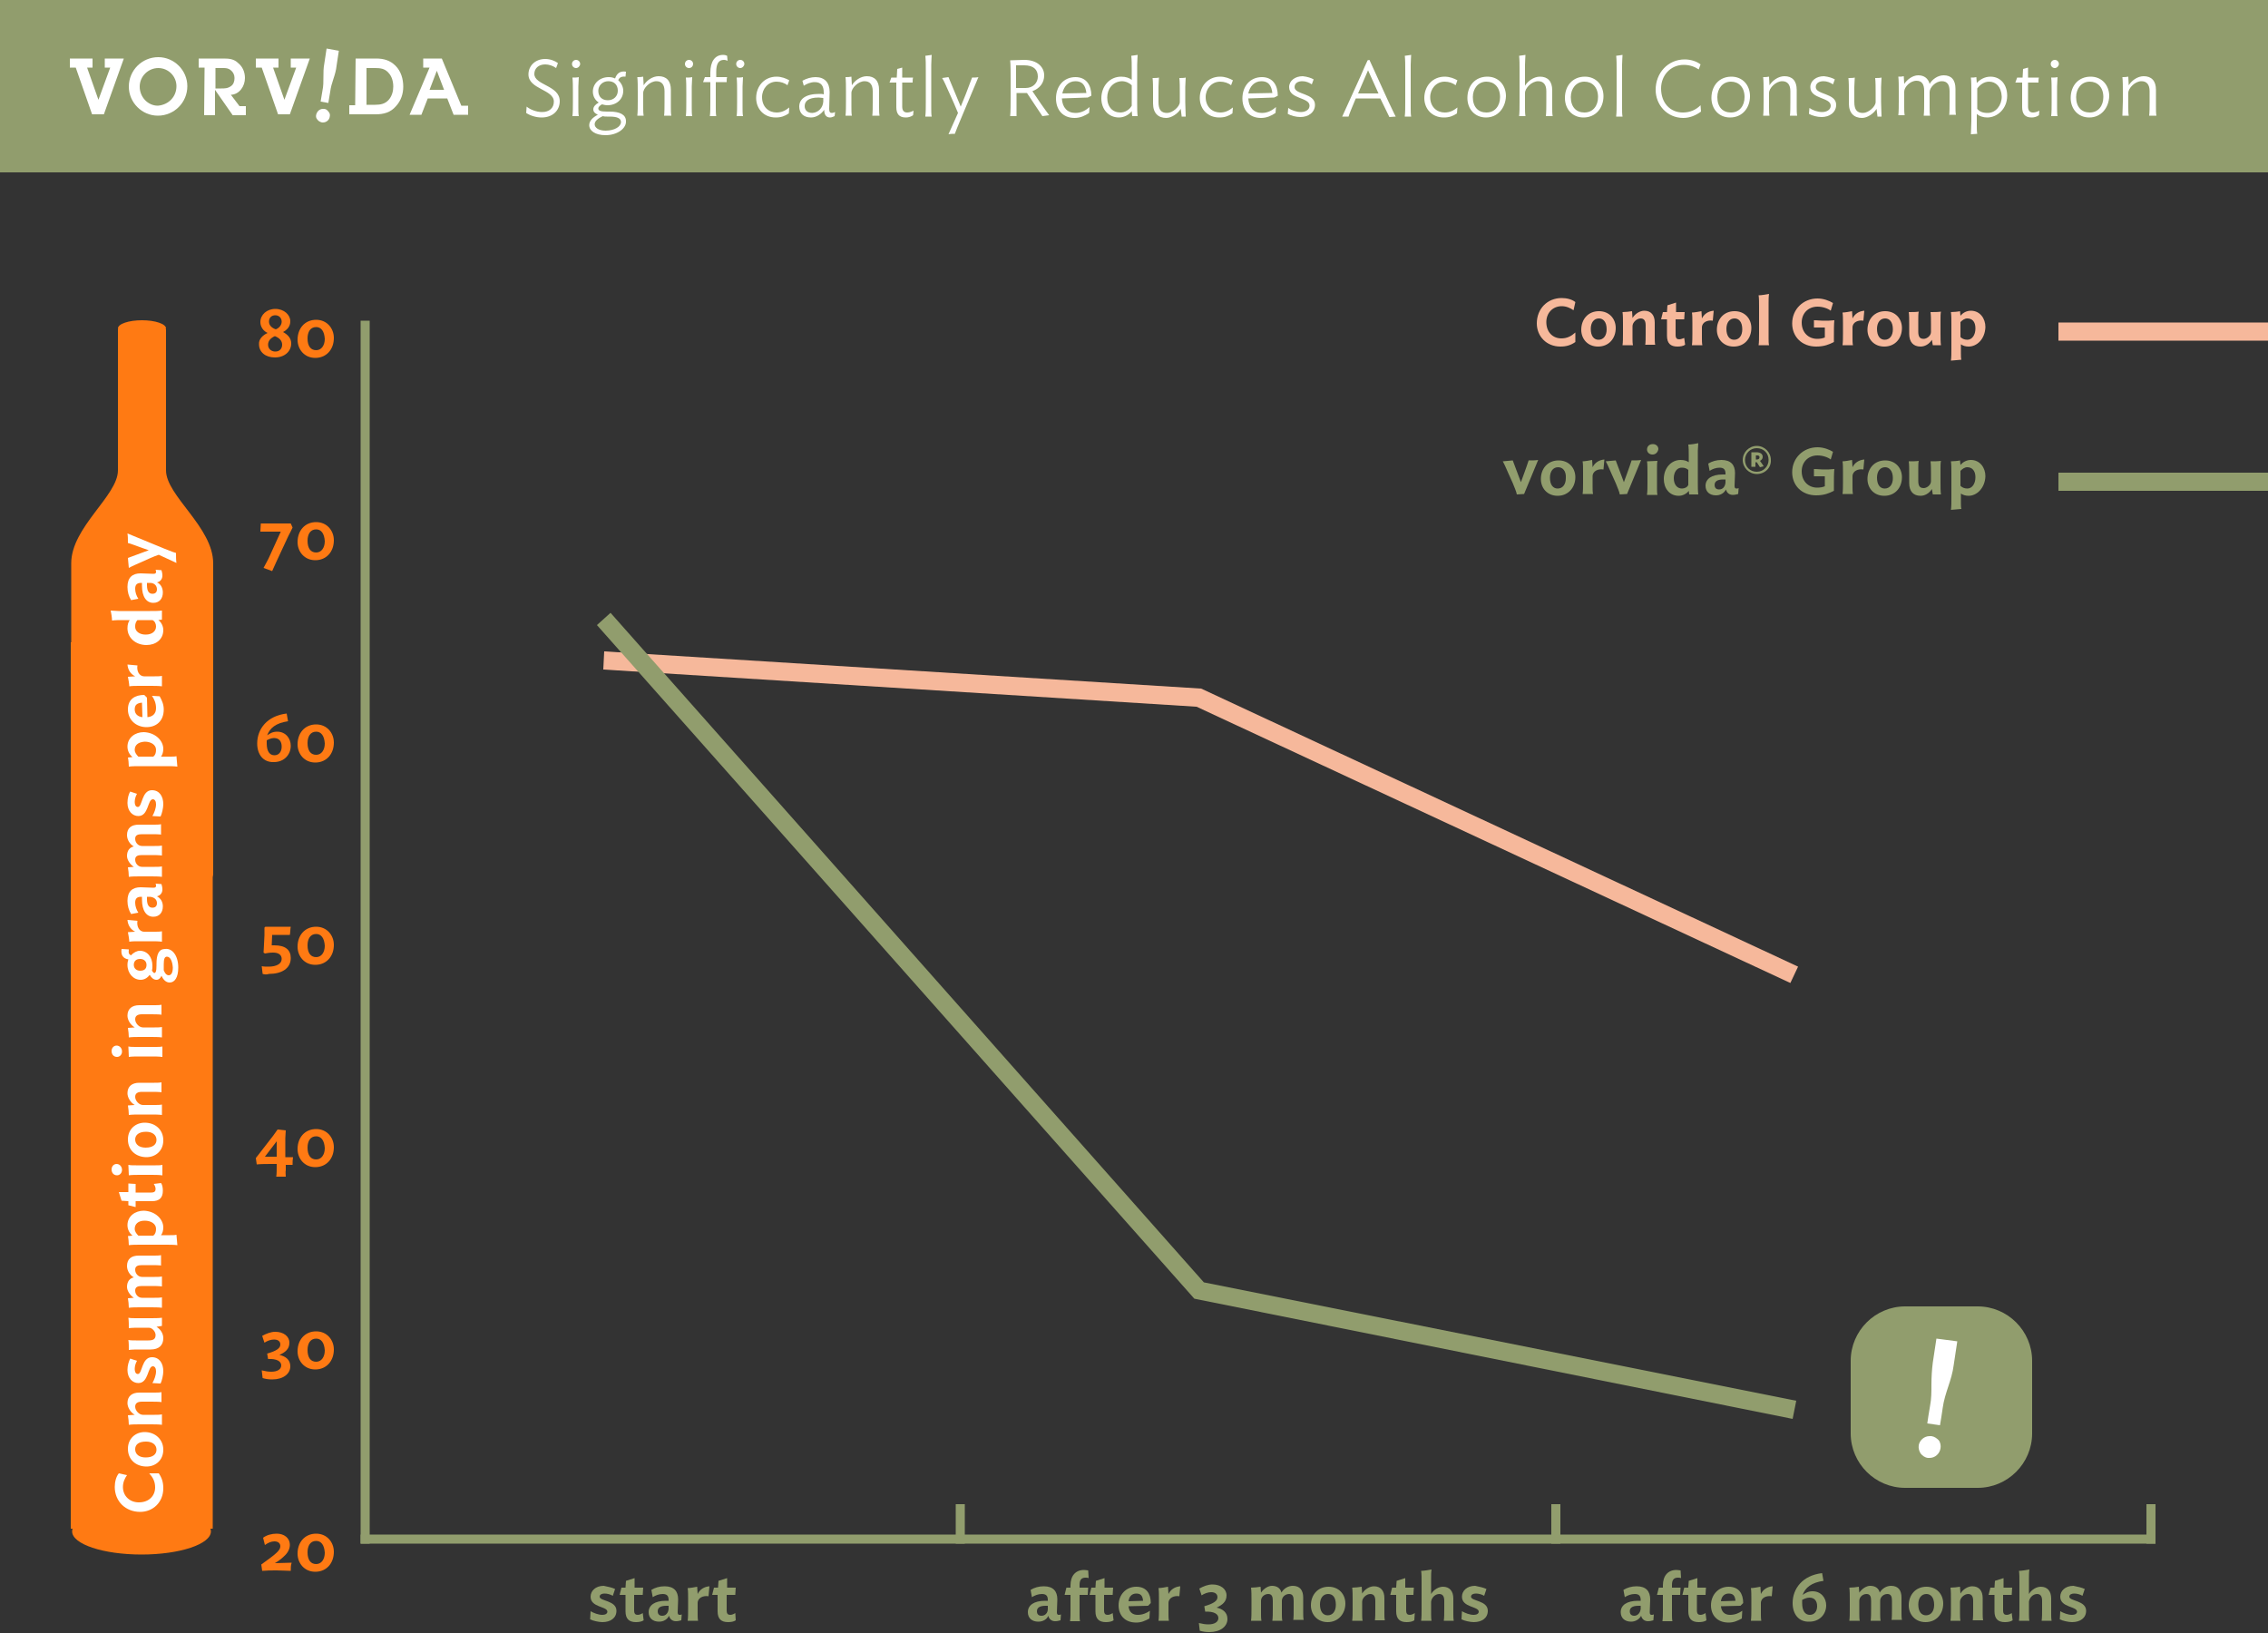 <?xml version="1.0" encoding="utf-8"?>
<!-- Generator: Adobe Illustrator 23.0.2, SVG Export Plug-In . SVG Version: 6.00 Build 0)  -->
<svg version="1.1" xmlns="http://www.w3.org/2000/svg" xmlns:xlink="http://www.w3.org/1999/xlink" x="0px" y="0px" viewBox="0 0 500 360" style="enable-background:new 0 0 500 360;" xml:space="preserve">
<rect x="0" y="0" width="500" height="360" fill="#333333" stroke="none"/>
<style type="text/css">
	.st0{fill:#FF7A13;}
	.st1{fill:#919D6D;}
	.st2{fill:#CFEA90;}
	.st3{fill:#EBFDBA;}
	.st4{fill:#FF9F66;}
	.st5{fill:#F6B89B;}
	.st6{fill:#009689;}
	.st7{fill:#00BAC3;}
	.st8{fill:#00EEF6;}
	.st9{fill:#1E1E1C;}
	.st10{fill:#333339;}
	.st11{fill:#F7F7F7;}
	.st12{fill:none;stroke:#919D6D;stroke-width:2;stroke-miterlimit:10;}
	.st13{fill:none;stroke:#009689;stroke-width:2;stroke-miterlimit:10;}
	.st14{fill:none;stroke:#919D6D;stroke-width:2;stroke-linecap:square;stroke-miterlimit:10;}
	.st15{fill-rule:evenodd;clip-rule:evenodd;fill:#919D6D;}
	.st16{fill-rule:evenodd;clip-rule:evenodd;fill:#F6B89B;}
	.st17{fill:#FFFFFF;}
</style>
<g id="Ebene_1">
	<g>
		<polyline class="st1" points="79.5,340.3 475.2,340.3 475.2,338.3 79.5,338.3 		"/>
		<polyline class="st1" points="212.7,340.3 212.7,331.6 210.7,331.6 210.7,340.3 		"/>
		<polyline class="st1" points="344,340.3 344,331.6 342,331.6 342,340.3 		"/>
		<polyline class="st1" points="475.2,340.3 475.2,331.6 473.2,331.6 473.2,340.3 		"/>
		<g>
			<path class="st0" d="M64.1,346.3c-1,0-1.9-0.1-3.1-0.1c-1.2,0-2.1,0-3.2,0.1l-0.2-1.4c3.2-2.3,4.2-3.1,4.2-4
				c0-0.7-0.5-1.1-1.3-1.1c-0.7,0-1.4,0.3-2.1,0.8L58,339c0.8-0.6,1.9-0.9,3-0.9c1.6,0,2.9,0.9,2.9,2.5c0,0.9-0.5,1.8-1.3,2.5
				c-0.5,0.5-1.3,1.1-2,1.5c1.2,0,2.6-0.1,3.7-0.1C64.1,345.1,64.1,345.6,64.1,346.3z"/>
			<path class="st0" d="M69.5,346.5c-2.4,0-3.9-1.9-3.9-4c0-2.5,1.6-4.4,4.1-4.4c2.4,0,3.9,1.9,3.9,4
				C73.6,344.6,72,346.5,69.5,346.5z M69.7,339.7c-1.3,0-1.9,1.1-1.9,2.5c0,1.7,0.7,2.6,1.9,2.6c1.2,0,1.9-1.1,1.9-2.5
				C71.5,340.6,70.8,339.7,69.7,339.7z"/>
		</g>
		<g>
			<path class="st0" d="M60,304.1c-0.8,0-1.4-0.1-2.1-0.3l-0.2-1.7c0.8,0.2,1.5,0.3,2.1,0.3c1.3,0,2.2-0.5,2.2-1.4
				c0-0.9-1-1.5-2.9-1.4l-0.2-1.2c2.1-0.6,2.9-1.2,2.9-2c0-0.6-0.4-1.1-1.4-1.1c-0.7,0-1.5,0.3-2.1,0.7l-0.5-1.5
				c0.9-0.5,1.9-0.9,2.9-0.9c1.8,0,3.1,1,3.1,2.4s-0.9,2.1-2.2,2.7c1.4,0.3,2.4,1.1,2.4,2.5C64,302.9,62.4,304.1,60,304.1z"/>
			<path class="st0" d="M69.5,301.9c-2.4,0-3.9-1.9-3.9-4c0-2.5,1.6-4.4,4.1-4.4c2.4,0,3.9,1.9,3.9,4C73.6,300,72,301.9,69.5,301.9z
				 M69.7,295.1c-1.3,0-1.9,1.1-1.9,2.5c0,1.7,0.7,2.6,1.9,2.6c1.2,0,1.9-1.1,1.9-2.5C71.5,296,70.8,295.1,69.7,295.1z"/>
		</g>
		<g>
			<path class="st0" d="M63,259.4h-2.1c0.1-0.5,0.1-1.6,0.1-2.2v-0.6c-0.3,0-0.6,0-0.9,0c-1.1,0-2.6,0-3.5,0.1l-0.2-1.4l3.8-4.9
				c0.3-0.4,0.8-1.1,1-1.4l1.8,0.2c0,0.4-0.1,1.2-0.1,1.7v4.2c0.8,0,1.3,0,1.7,0c-0.1,0.6-0.1,1-0.1,1.7c-0.4,0-0.9,0-1.5,0v1.2
				C62.9,258.2,63,259.1,63,259.4z M61,255l0-3.4l-2.6,3.4C58.5,255,60.2,255,61,255z"/>
			<path class="st0" d="M69.5,257.3c-2.4,0-3.9-1.9-3.9-4c0-2.5,1.6-4.4,4.1-4.4c2.4,0,3.9,1.9,3.9,4
				C73.6,255.4,72,257.3,69.5,257.3z M69.7,250.5c-1.3,0-1.9,1.1-1.9,2.5c0,1.7,0.7,2.6,1.9,2.6c1.2,0,1.9-1.1,1.9-2.5
				C71.5,251.4,70.8,250.5,69.7,250.5z"/>
		</g>
		<g>
			<path class="st0" d="M57.9,214.7l-0.2-1.7c0.5,0.1,1,0.1,1.5,0.1c1.7,0,2.9-0.6,2.9-1.7c0-0.9-0.7-1.4-1.9-1.4
				c-0.7,0-1.3,0.1-1.8,0.2l-0.3-0.2c0-0.5,0.1-1.2,0.1-1.8l0.1-2c0-0.5,0-1.2,0-1.7l0.2-0.2c1.2,0,1.5,0,2.9,0c1.3,0,1.5,0,2.7,0
				c-0.1,0.4-0.1,1.3-0.2,1.8c-0.8,0-1.2,0-2.4,0H60l-0.1,2.3c0.2,0,0.4,0,0.6,0c2.4,0,3.6,1,3.6,2.8c0,2.3-2,3.5-4.8,3.5
				C58.8,214.9,58.2,214.8,57.9,214.7z"/>
			<path class="st0" d="M69.5,212.7c-2.4,0-3.9-1.9-3.9-4c0-2.5,1.6-4.4,4.1-4.4c2.4,0,3.9,1.9,3.9,4
				C73.6,210.8,72,212.7,69.5,212.7z M69.7,205.9c-1.3,0-1.9,1.1-1.9,2.5c0,1.7,0.7,2.6,1.9,2.6c1.2,0,1.9-1.1,1.9-2.5
				C71.5,206.8,70.8,205.9,69.7,205.9z"/>
		</g>
		<g>
			<path class="st0" d="M56.7,163.9c0-3.2,2.2-6.1,6.5-6.6l0.3,1.7c-2.7,0.4-4,1.5-4.6,3.1c0.6-0.4,1.2-0.8,2.2-0.8
				c1.9,0,3,1.5,3,3.1c0,2-1.5,3.6-3.7,3.6C58.1,168.1,56.7,166.4,56.7,163.9z M62.1,164.6c0-1.2-0.6-1.9-1.7-1.9
				c-0.6,0-1.2,0.3-1.6,0.5c0,0.2,0,0.4,0,0.7c0,1.8,0.7,2.6,1.7,2.6C61.5,166.5,62.1,165.7,62.1,164.6z"/>
			<path class="st0" d="M69.5,168.1c-2.4,0-3.9-1.9-3.9-4c0-2.5,1.6-4.4,4.1-4.4c2.4,0,3.9,1.9,3.9,4
				C73.6,166.2,72,168.1,69.5,168.1z M69.7,161.3c-1.3,0-1.9,1.1-1.9,2.5c0,1.7,0.7,2.6,1.9,2.6c1.2,0,1.9-1.1,1.9-2.5
				C71.5,162.2,70.8,161.3,69.7,161.3z"/>
		</g>
		<g>
			<path class="st0" d="M64.5,116.3c-0.2,0.4-0.6,1.3-0.9,1.8l-2.7,5.8c-0.2,0.4-0.7,1.6-0.9,2l-1.9-0.7c0.3-0.6,1-1.8,1.3-2.5
				l2.5-5.5h-1.8c-1.1,0-1.8,0-2.7,0c0-0.4,0.1-1.5,0.1-1.8c1.3,0,1.8,0,3.2,0c1.4,0,2.2,0,3.4,0L64.5,116.3z"/>
			<path class="st0" d="M69.5,123.5c-2.4,0-3.9-1.9-3.9-4c0-2.5,1.6-4.4,4.1-4.4c2.4,0,3.9,1.9,3.9,4
				C73.6,121.6,72,123.5,69.5,123.5z M69.7,116.7c-1.3,0-1.9,1.1-1.9,2.5c0,1.7,0.7,2.6,1.9,2.6c1.2,0,1.9-1.1,1.9-2.5
				C71.5,117.6,70.8,116.7,69.7,116.7z"/>
		</g>
		<g>
			<path class="st0" d="M59,73.4c-0.9-0.4-1.6-1.3-1.6-2.4c0-1.6,1.4-2.9,3.3-2.9c1.9,0,3.3,1.3,3.3,2.7c0,1.2-0.7,1.9-1.6,2.4
				c1.1,0.6,1.8,1.4,1.8,2.5c0,1.8-1.5,3.1-3.6,3.1c-2.1,0-3.5-1.2-3.5-2.9C57,74.8,57.9,73.9,59,73.4z M60.6,74.1
				c-0.9,0.4-1.5,1-1.5,1.9c0,0.9,0.7,1.5,1.6,1.5c1,0,1.5-0.7,1.5-1.5C62.2,75.1,61.6,74.5,60.6,74.1z M60.8,72.6
				c0.8-0.3,1.3-1,1.3-1.7c0-0.8-0.6-1.4-1.4-1.4c-0.9,0-1.4,0.6-1.4,1.4C59.3,71.7,59.9,72.3,60.8,72.6z"/>
			<path class="st0" d="M69.5,78.9c-2.4,0-3.9-1.9-3.9-4c0-2.5,1.6-4.4,4.1-4.4c2.4,0,3.9,1.9,3.9,4C73.6,77,72,78.9,69.5,78.9z
				 M69.7,72.1c-1.3,0-1.9,1.1-1.9,2.5c0,1.7,0.7,2.6,1.9,2.6c1.2,0,1.9-1.1,1.9-2.5C71.5,73,70.8,72.1,69.7,72.1z"/>
		</g>
		<polyline class="st1" points="81.5,340.3 81.5,70.7 79.5,70.7 79.5,340.3 		"/>
		<rect x="453.8" y="104.2" class="st15" width="49.2" height="4"/>
		<polyline class="st5" points="133.2,143.6 133,147.6 263.8,155.8 394.7,216.7 396.4,213.1 264.8,151.8 133.2,143.6 		"/>
		<rect x="453.8" y="71.1" class="st16" width="49.2" height="4"/>
		<polygon class="st15" points="131.6,137.8 263.3,286.3 395.2,312.8 396,308.8 265.4,282.7 134.6,135.1 		"/>
		<g>
			<path class="st1" d="M333.5,106.5l-0.9-2c-0.4-0.9-0.9-2.1-1.3-2.8c0.2,0,2-0.2,2.2-0.2l1.8,4.8l0.8-2.2c0.2-0.6,0.7-1.9,0.9-2.6
				c0.8,0,1.5,0,2.1-0.1l-3.1,7.5l-1.6,0.1C334.3,108.4,333.9,107.5,333.5,106.5z"/>
			<path class="st1" d="M343.4,109.3c-2.3,0-3.7-1.7-3.7-3.7c0-2.3,1.5-4.1,3.9-4.1c2.3,0,3.7,1.7,3.7,3.7
				C347.3,107.5,345.7,109.3,343.4,109.3z M343.5,103c-1.1,0-1.8,0.9-1.8,2.3c0,1.6,0.7,2.4,1.7,2.4c1.1,0,1.8-0.9,1.8-2.3
				C345.3,103.8,344.5,103,343.5,103z"/>
			<path class="st1" d="M353.5,103.5c-1.1-0.2-2.4,0.3-2.4,1.5v2.3c0,0.5,0,1.2,0.1,1.6h-2.3c0.1-0.7,0.1-1.7,0.1-2.6v-2.3
				c0-0.9,0-1.7-0.1-2.3c0.5,0,1.6-0.2,2.1-0.3l0.1,1.6c0.5-1,1.4-1.6,2.6-1.7L353.5,103.5z"/>
			<path class="st1" d="M356.2,106.5l-0.9-2c-0.4-0.9-0.9-2.1-1.3-2.8c0.2,0,2-0.2,2.2-0.2l1.8,4.8l0.8-2.2c0.2-0.6,0.7-1.9,0.9-2.6
				c0.8,0,1.5,0,2.1-0.1l-3.1,7.5l-1.6,0.1C357,108.4,356.6,107.5,356.2,106.5z"/>
			<path class="st1" d="M364.3,100.2c-0.7,0-1.2-0.5-1.2-1.1c0-0.7,0.5-1.2,1.3-1.2c0.7,0,1.2,0.5,1.2,1.1
				C365.5,99.7,365,100.2,364.3,100.2z M363.1,109c0.1-0.7,0.1-1.6,0.1-2.5v-2.2c0-0.9,0-2-0.1-2.6c0.6,0,1.8-0.1,2.3-0.1
				c-0.1,0.4-0.1,1.1-0.1,1.7v4.3c0,0.5,0,1.1,0.1,1.5H363.1z"/>
			<path class="st1" d="M372.3,101.9v-1.4c0-0.9,0-1.8-0.1-2.5c0.6,0,1.8-0.2,2.2-0.3c0,0.4-0.1,1.2-0.1,1.7v7c0,0.9,0,1.9,0.1,2.6
				h-2l-0.1-0.8c-0.4,0.6-1.3,1.1-2.2,1.1c-2.1,0-3.3-1.7-3.3-3.7c0-2.4,1.6-4.2,3.7-4.2C371.3,101.4,371.9,101.6,372.3,101.9z
				 M369,105.4c0,1.5,0.8,2.3,1.8,2.3c0.6,0,1.2-0.3,1.4-0.8v-3.3c-0.3-0.3-0.8-0.5-1.3-0.5C369.7,103,369,104.1,369,105.4z"/>
			<path class="st1" d="M378.3,109.2c-1.4,0-2.3-0.8-2.3-2.1c0-1.5,1.3-2.5,3.8-2.5c0.2,0,0.4,0,0.6,0v-0.2c0-0.9-0.4-1.3-1.3-1.3
				c-0.8,0-1.6,0.3-2.2,0.7l-0.3-1.6c0.8-0.5,1.8-0.8,2.9-0.8c2.1,0,3,1.1,3,2.9l-0.1,2.8c0,0.4,0.1,0.6,0.4,0.6
				c0.2,0,0.3,0,0.5-0.1l-0.1,1.3c-0.4,0.1-0.7,0.2-1.2,0.2c-0.7,0-1.3-0.4-1.5-1.2C380.1,108.7,379.3,109.2,378.3,109.2z
				 M380.4,106.4l0-0.7c-0.2,0-0.4,0-0.5,0c-1.4,0-1.9,0.5-1.9,1.2c0,0.6,0.3,1,1,1C379.8,107.9,380.3,107.3,380.4,106.4z"/>
		</g>
		<path class="st1" d="M387.3,104.5c-1.7,0-3.1-1.4-3.1-3.1c0-1.7,1.4-3.1,3.1-3.1c1.7,0,3.1,1.4,3.1,3.1
			C390.5,103.1,389.1,104.5,387.3,104.5z M387.3,98.8c-1.5,0-2.6,1.2-2.6,2.6c0,1.5,1.1,2.6,2.6,2.6c1.5,0,2.6-1.2,2.6-2.6
			C389.9,99.9,388.8,98.8,387.3,98.8z M387.3,101.9H387v0.5c0,0.2,0,0.3,0,0.5h-0.9c0-0.2,0-0.8,0-1.1v-1c0-0.3,0-0.8,0-1.1
			c0.2,0,0.9,0,1.1,0c0.9,0,1.4,0.4,1.4,1c0,0.4-0.2,0.7-0.6,0.9l0.5,0.7c0.1,0.2,0.3,0.4,0.3,0.5L388,103L387.3,101.9z
			 M387.3,101.3c0.4,0,0.6-0.2,0.6-0.5c0-0.2-0.1-0.4-0.5-0.4c-0.1,0-0.2,0-0.3,0v0.9H387.3z"/>
		<g>
			<path class="st1" d="M400.4,109.2c-3.2,0-5.3-2.2-5.3-5.1c0-3.1,2.4-5.5,5.6-5.5c1.3,0,2.6,0.5,3.4,1l-0.5,1.7
				c-0.6-0.5-1.8-0.9-2.9-0.9c-2.1,0-3.5,1.5-3.5,3.5c0,2.3,1.6,3.6,3.4,3.6c0.7,0,1.2-0.1,1.7-0.3v-1.4c0-0.2,0-0.6,0-0.8
				c-0.4,0-0.3,0-0.8,0c-0.6,0-1,0-1.6,0c0-0.6,0-1.2,0-1.6c0.9,0,1.3,0.1,2,0.1c1.1,0,1.5,0,2.5-0.1c-0.1,0.6-0.1,2.6-0.1,3.5v1.3
				C403.3,108.7,402.2,109.2,400.4,109.2z"/>
			<path class="st1" d="M410.8,103.5c-1.1-0.2-2.4,0.3-2.4,1.5v2.3c0,0.5,0,1.2,0.1,1.6h-2.3c0.1-0.7,0.1-1.7,0.1-2.6v-2.3
				c0-0.9,0-1.7-0.1-2.3c0.5,0,1.6-0.2,2.1-0.3l0.1,1.6c0.5-1,1.4-1.6,2.6-1.7L410.8,103.5z"/>
			<path class="st1" d="M415.4,109.3c-2.3,0-3.7-1.7-3.7-3.7c0-2.3,1.5-4.1,3.9-4.1c2.3,0,3.7,1.7,3.7,3.7
				C419.3,107.5,417.8,109.3,415.4,109.3z M415.6,103c-1.1,0-1.8,0.9-1.8,2.3c0,1.6,0.7,2.4,1.7,2.4c1.1,0,1.8-0.9,1.8-2.3
				C417.3,103.8,416.5,103,415.6,103z"/>
			<path class="st1" d="M426.1,109l-0.2-1.2c-0.6,1-1.6,1.5-2.5,1.5c-1.6,0-2.5-1-2.5-2.8v-2.2c0-0.9,0-1.9-0.1-2.6
				c0.8,0,1.6,0,2.2-0.1c-0.1,0.4-0.1,1.2-0.1,1.7v2.7c0,1.1,0.3,1.6,1.2,1.6c0.7,0,1.6-0.7,1.6-1.5v-1.8c0-0.9,0-1.9-0.1-2.6
				c0.8,0,1.6,0,2.3-0.1c-0.1,0.4-0.1,1.2-0.1,1.7v3.1c0,0.9,0,1.9,0.1,2.6H426.1z"/>
			<path class="st1" d="M434,109.3c-0.7,0-1.3-0.2-1.7-0.5v2c0,0.5,0,1.1,0.1,1.4c-0.2,0-2.1,0.2-2.3,0.2c0.1-0.7,0.1-1.7,0.1-2.6
				v-5.5c0-0.9,0-1.9-0.1-2.6c0.6,0,1.6-0.1,2-0.2l0.1,1c0.5-0.6,1.3-1.1,2.3-1.1c2,0,3.2,1.7,3.2,3.6
				C437.6,107.6,435.8,109.3,434,109.3z M433.7,103c-0.6,0-1.1,0.4-1.5,0.8v3.3c0.3,0.3,0.8,0.6,1.5,0.6c1.1,0,1.8-1.1,1.8-2.5
				C435.5,103.7,434.7,103,433.7,103z"/>
		</g>
		<g>
			<path class="st5" d="M347.3,75.4c-1,0.7-2,1-3.3,1c-3.1,0-5.2-2.3-5.2-5.1c0-3.2,2.3-5.6,5.5-5.6c1.1,0,2.3,0.3,3,0.9l-0.4,1.8
				c-0.7-0.5-1.6-0.9-2.6-0.9c-2,0-3.4,1.5-3.4,3.5c0,2.3,1.5,3.6,3.3,3.6c1.3,0,2.2-0.5,3.1-1.3L347.3,75.4z"/>
			<path class="st5" d="M352.3,76.4c-2.3,0-3.7-1.7-3.7-3.7c0-2.3,1.5-4.1,3.9-4.1c2.3,0,3.7,1.7,3.7,3.7
				C356.2,74.6,354.7,76.4,352.3,76.4z M352.5,70.2c-1.1,0-1.8,0.9-1.8,2.3c0,1.6,0.7,2.4,1.7,2.4c1.1,0,1.8-0.9,1.8-2.3
				C354.2,70.9,353.4,70.2,352.5,70.2z"/>
			<path class="st5" d="M362.7,76.1c0.1-0.7,0.1-1.7,0.1-2.6v-1.8c0-0.9-0.3-1.5-1.1-1.5c-0.9,0-1.8,0.9-1.8,1.7v2.6
				c0,0.5,0,1.2,0.1,1.6h-2.3c0.1-0.7,0.1-1.7,0.1-2.6v-2.1c0-0.9,0-1.9-0.1-2.6c0.5,0,1.6-0.1,2.1-0.2l0.1,1.5
				c0.6-1,1.7-1.6,2.6-1.6c1.5,0,2.3,1,2.3,2.6v3.3c0,0.5,0,1.2,0.1,1.6H362.7z"/>
			<path class="st5" d="M371.5,76c-0.4,0.3-1.1,0.4-1.7,0.4c-1.5,0-2.3-0.7-2.3-2.4v-3.6h-1.3l0.4-1.6h0.9l0.1-1.5l1.9-0.6v2.1h1.9
				c0,0.3-0.1,1-0.1,1.6h-1.9v3.4c0,0.8,0.3,1,0.8,1c0.4,0,0.8-0.2,1.1-0.3L371.5,76z"/>
			<path class="st5" d="M377.6,70.7c-1.1-0.2-2.4,0.3-2.4,1.5v2.3c0,0.5,0,1.2,0.1,1.6H373c0.1-0.7,0.1-1.7,0.1-2.6v-2.3
				c0-0.9,0-1.7-0.1-2.3c0.5,0,1.6-0.2,2.1-0.3l0.1,1.6c0.5-1,1.4-1.6,2.6-1.7L377.6,70.7z"/>
			<path class="st5" d="M382.2,76.4c-2.3,0-3.7-1.7-3.7-3.7c0-2.3,1.5-4.1,3.9-4.1c2.3,0,3.7,1.7,3.7,3.7
				C386.1,74.6,384.6,76.4,382.2,76.4z M382.4,70.2c-1.1,0-1.8,0.9-1.8,2.3c0,1.6,0.7,2.4,1.7,2.4c1.1,0,1.8-0.9,1.8-2.3
				C384.1,70.9,383.3,70.2,382.4,70.2z"/>
			<path class="st5" d="M387.7,76.1c0.1-0.7,0.1-1.7,0.1-2.6v-5.9c0-0.9,0-1.9-0.1-2.5c0.6,0,1.8-0.2,2.3-0.3
				c-0.1,0.4-0.1,1.6-0.1,2v7.8c0,0.5,0,1.1,0.1,1.5H387.7z"/>
			<path class="st5" d="M400.4,76.4c-3.2,0-5.3-2.2-5.3-5.1c0-3.1,2.4-5.5,5.6-5.5c1.3,0,2.6,0.5,3.4,1l-0.5,1.7
				c-0.6-0.5-1.8-0.9-2.9-0.9c-2.1,0-3.5,1.5-3.5,3.5c0,2.3,1.6,3.6,3.4,3.6c0.7,0,1.2-0.1,1.7-0.3V73c0-0.2,0-0.6,0-0.8
				c-0.4,0-0.3,0-0.8,0c-0.6,0-1,0-1.6,0c0-0.6,0-1.2,0-1.6c0.9,0,1.3,0.1,2,0.1c1.1,0,1.5,0,2.5-0.1c-0.1,0.6-0.1,2.6-0.1,3.5v1.3
				C403.3,75.9,402.2,76.4,400.4,76.4z"/>
			<path class="st5" d="M410.8,70.7c-1.1-0.2-2.4,0.3-2.4,1.5v2.3c0,0.5,0,1.2,0.1,1.6h-2.3c0.1-0.7,0.1-1.7,0.1-2.6v-2.3
				c0-0.9,0-1.7-0.1-2.3c0.5,0,1.6-0.2,2.1-0.3l0.1,1.6c0.5-1,1.4-1.6,2.6-1.7L410.8,70.7z"/>
			<path class="st5" d="M415.4,76.4c-2.3,0-3.7-1.7-3.7-3.7c0-2.3,1.5-4.1,3.9-4.1c2.3,0,3.7,1.7,3.7,3.7
				C419.3,74.6,417.8,76.4,415.4,76.4z M415.6,70.2c-1.1,0-1.8,0.9-1.8,2.3c0,1.6,0.7,2.4,1.7,2.4c1.1,0,1.8-0.9,1.8-2.3
				C417.3,70.9,416.5,70.2,415.6,70.2z"/>
			<path class="st5" d="M426.1,76.1l-0.2-1.2c-0.6,1-1.6,1.5-2.5,1.5c-1.6,0-2.5-1-2.5-2.8v-2.2c0-0.9,0-1.9-0.1-2.6
				c0.8,0,1.6,0,2.2-0.1c-0.1,0.4-0.1,1.2-0.1,1.7v2.7c0,1.1,0.3,1.6,1.2,1.6c0.7,0,1.6-0.7,1.6-1.5v-1.8c0-0.9,0-1.9-0.1-2.6
				c0.8,0,1.6,0,2.3-0.1c-0.1,0.4-0.1,1.2-0.1,1.7v3.1c0,0.9,0,1.9,0.1,2.6H426.1z"/>
			<path class="st5" d="M434,76.4c-0.7,0-1.3-0.2-1.7-0.5v2c0,0.5,0,1.1,0.1,1.4c-0.2,0-2.1,0.2-2.3,0.2c0.1-0.7,0.1-1.7,0.1-2.6
				v-5.5c0-0.9,0-1.9-0.1-2.6c0.6,0,1.6-0.1,2-0.2l0.1,1c0.5-0.6,1.3-1.1,2.3-1.1c2,0,3.2,1.7,3.2,3.6
				C437.6,74.8,435.8,76.4,434,76.4z M433.7,70.2c-0.6,0-1.1,0.4-1.5,0.8v3.3c0.3,0.3,0.8,0.6,1.5,0.6c1.1,0,1.8-1.1,1.8-2.5
				C435.5,70.8,434.7,70.2,433.7,70.2z"/>
		</g>
		<g>
			<path class="st1" d="M359.6,357.5c-1.4,0-2.3-0.8-2.3-2.1c0-1.5,1.3-2.5,3.8-2.5c0.2,0,0.4,0,0.6,0v-0.2c0-0.9-0.4-1.3-1.3-1.3
				c-0.8,0-1.6,0.3-2.2,0.7l-0.3-1.6c0.8-0.5,1.8-0.8,2.9-0.8c2.1,0,3,1.1,3,2.9l-0.1,2.8c0,0.4,0.1,0.6,0.4,0.6
				c0.2,0,0.3,0,0.5-0.1l-0.1,1.3c-0.4,0.1-0.7,0.2-1.2,0.2c-0.7,0-1.3-0.4-1.5-1.2C361.4,357,360.5,357.5,359.6,357.5z
				 M361.7,354.7l0-0.7c-0.2,0-0.4,0-0.5,0c-1.4,0-1.9,0.5-1.9,1.2c0,0.6,0.3,1,1,1C361,356.2,361.6,355.6,361.7,354.7z"/>
			<path class="st1" d="M370.6,347.9c-0.2-0.1-0.5-0.1-0.7-0.1c-0.9,0-1.3,0.5-1.3,1.6v0.6h1.9c0,0.3-0.1,1-0.1,1.6h-1.8v4.3
				c0,0.5,0,1.1,0.1,1.5h-2.2c0.1-0.7,0.1-1.6,0.1-2.5v-3.3h-1.3l0.4-1.6h0.9v-0.5c0-2.1,1.1-3.4,3-3.4c0.4,0,0.7,0.1,0.9,0.1
				L370.6,347.9z"/>
			<path class="st1" d="M376.2,357.2c-0.4,0.3-1.1,0.4-1.7,0.4c-1.5,0-2.3-0.7-2.3-2.4v-3.6h-1.3l0.4-1.6h0.9l0.1-1.5l1.9-0.6v2.1
				h1.9c0,0.3-0.1,1-0.1,1.6h-1.9v3.4c0,0.8,0.3,1,0.8,1c0.4,0,0.8-0.2,1.1-0.4L376.2,357.2z"/>
			<path class="st1" d="M383.7,354l-4.3,0.1c0.1,1.2,0.8,1.9,2,1.9c1.1,0,2-0.4,2.7-0.9l-0.1,1.7c-0.9,0.5-1.8,0.9-2.9,0.9
				c-2.6,0-3.9-1.7-3.9-3.8c0-2.3,1.6-4.1,3.9-4.1c2.3,0,3.2,1.6,3.2,3.6L383.7,354z M382.6,352.9c-0.1-1.1-0.5-1.6-1.5-1.6
				c-1,0-1.6,0.7-1.7,1.7L382.6,352.9z"/>
			<path class="st1" d="M390.6,351.9c-1.1-0.2-2.4,0.3-2.4,1.5v2.3c0,0.5,0,1.2,0.1,1.6H386c0.1-0.7,0.1-1.7,0.1-2.6v-2.3
				c0-0.9,0-1.7-0.1-2.3c0.5,0,1.6-0.2,2.1-0.3l0.1,1.6c0.5-1,1.4-1.6,2.6-1.7L390.6,351.9z"/>
			<path class="st1" d="M395.2,353.4c0-3.2,2.2-6.1,6.5-6.6l0.3,1.7c-2.7,0.4-4,1.5-4.6,3.1c0.6-0.4,1.2-0.8,2.2-0.8
				c1.9,0,3,1.5,3,3.1c0,2-1.5,3.6-3.7,3.6C396.6,357.6,395.2,355.9,395.2,353.4z M400.6,354.1c0-1.2-0.6-1.9-1.7-1.9
				c-0.6,0-1.2,0.3-1.6,0.5c0,0.2,0,0.4,0,0.7c0,1.8,0.7,2.6,1.7,2.6C400,356,400.6,355.2,400.6,354.1z"/>
			<path class="st1" d="M417,357.3c0.1-0.7,0.1-1.7,0.1-2.6v-1.8c0-0.9-0.2-1.5-1-1.5c-0.9,0-1.6,0.7-1.6,1.5v2.8
				c0,0.5,0,1.2,0.1,1.6h-2.2c0.1-0.7,0.1-1.7,0.1-2.6v-1.8c0-0.9-0.2-1.5-1-1.5c-0.9,0-1.6,0.7-1.6,1.5v2.8c0,0.5,0,1.2,0.1,1.6
				h-2.3c0.1-0.7,0.1-1.7,0.1-2.6v-2.1c0-0.9,0-1.9-0.1-2.6c0.6,0,1.6-0.1,2.1-0.2l0.1,1.3c0.6-0.9,1.6-1.5,2.4-1.5
				c1.2,0,1.9,0.6,2.1,1.5c0.5-0.9,1.5-1.5,2.5-1.5c1.6,0,2.3,1,2.3,2.6v3.3c0,0.5,0,1.2,0.1,1.6H417z"/>
			<path class="st1" d="M424.5,357.6c-2.3,0-3.7-1.7-3.7-3.7c0-2.3,1.5-4.1,3.9-4.1c2.3,0,3.7,1.7,3.7,3.7
				C428.4,355.8,426.9,357.6,424.5,357.6z M424.7,351.4c-1.1,0-1.8,0.9-1.8,2.3c0,1.6,0.7,2.4,1.7,2.4c1.1,0,1.8-0.9,1.8-2.3
				C426.4,352.1,425.6,351.4,424.7,351.4z"/>
			<path class="st1" d="M434.9,357.3c0.1-0.7,0.1-1.7,0.1-2.6v-1.8c0-0.9-0.3-1.5-1.1-1.5c-0.9,0-1.8,0.9-1.8,1.7v2.6
				c0,0.5,0,1.2,0.1,1.6H430c0.1-0.7,0.1-1.7,0.1-2.6v-2.1c0-0.9,0-1.9-0.1-2.6c0.5,0,1.6-0.1,2.1-0.2l0.1,1.5
				c0.6-1,1.7-1.6,2.6-1.6c1.5,0,2.3,1,2.3,2.6v3.3c0,0.5,0,1.2,0.1,1.6H434.9z"/>
			<path class="st1" d="M443.7,357.2c-0.4,0.3-1.1,0.4-1.7,0.4c-1.5,0-2.3-0.7-2.3-2.4v-3.6h-1.3l0.4-1.6h0.9l0.1-1.5l1.9-0.6v2.1
				h1.9c0,0.3-0.1,1-0.1,1.6h-1.9v3.4c0,0.8,0.3,1,0.8,1c0.4,0,0.8-0.2,1.1-0.4L443.7,357.2z"/>
			<path class="st1" d="M450.1,357.3c0.1-0.7,0.1-1.7,0.1-2.6v-1.8c0-0.9-0.3-1.5-1.1-1.5c-0.9,0-1.7,0.8-1.8,1.7v2.7
				c0,0.5,0,1.1,0.1,1.5h-2.3c0.1-0.7,0.1-1.7,0.1-2.6v-5.9c0-0.9,0-1.9-0.1-2.5c0.5,0,1.8-0.2,2.3-0.3c-0.1,0.4-0.1,1.6-0.1,2v3.4
				c0.6-1,1.7-1.6,2.6-1.6c1.5,0,2.3,1,2.3,2.6v3.3c0,0.5,0,1.2,0.1,1.6H450.1z"/>
			<path class="st1" d="M459.6,350.3l-0.5,1.5c-0.5-0.3-1.2-0.5-1.8-0.5c-0.6,0-1.1,0.2-1.1,0.7c0,1,3.7,0.8,3.7,3.1
				c0,1.6-1.3,2.5-3.1,2.5c-0.8,0-2.1-0.3-2.7-0.6l0.1-1.8c0.7,0.4,1.7,0.8,2.6,0.8c0.7,0,1.1-0.3,1.1-0.7c0-1.2-3.7-0.9-3.7-3.3
				c0-1.3,1.1-2.4,2.9-2.4C458.1,349.8,459,350,459.6,350.3z"/>
		</g>
		<g>
			<path class="st1" d="M228.9,357.5c-1.4,0-2.3-0.8-2.3-2.1c0-1.5,1.3-2.5,3.8-2.5c0.2,0,0.4,0,0.6,0v-0.2c0-0.9-0.4-1.3-1.3-1.3
				c-0.8,0-1.6,0.3-2.2,0.7l-0.3-1.6c0.8-0.5,1.8-0.8,2.9-0.8c2.1,0,3,1.1,3,2.9l-0.1,2.8c0,0.4,0.1,0.6,0.4,0.6
				c0.2,0,0.3,0,0.5-0.1l-0.1,1.3c-0.4,0.1-0.7,0.2-1.2,0.2c-0.7,0-1.3-0.4-1.5-1.2C230.8,357,229.9,357.5,228.9,357.5z M231,354.7
				l0-0.7c-0.2,0-0.4,0-0.5,0c-1.4,0-1.9,0.5-1.9,1.2c0,0.6,0.3,1,1,1C230.4,356.2,231,355.6,231,354.7z"/>
			<path class="st1" d="M240,347.9c-0.2-0.1-0.5-0.1-0.7-0.1c-0.9,0-1.3,0.5-1.3,1.6v0.6h1.9c0,0.3-0.1,1-0.1,1.6H238v4.3
				c0,0.5,0,1.1,0.1,1.5h-2.2c0.1-0.7,0.1-1.6,0.1-2.5v-3.3h-1.3l0.4-1.6h0.9v-0.5c0-2.1,1.1-3.4,3-3.4c0.4,0,0.7,0.1,0.9,0.1
				L240,347.9z"/>
			<path class="st1" d="M245.5,357.2c-0.4,0.3-1.1,0.4-1.7,0.4c-1.5,0-2.3-0.7-2.3-2.4v-3.6h-1.3l0.4-1.6h0.9l0.1-1.5l1.9-0.6v2.1
				h1.9c0,0.3-0.1,1-0.1,1.6h-1.9v3.4c0,0.8,0.3,1,0.8,1c0.4,0,0.8-0.2,1.1-0.4L245.5,357.2z"/>
			<path class="st1" d="M253.1,354l-4.3,0.1c0.1,1.2,0.8,1.9,2,1.9c1.1,0,2-0.4,2.7-0.9l-0.1,1.7c-0.9,0.5-1.8,0.9-2.9,0.9
				c-2.6,0-3.9-1.7-3.9-3.8c0-2.3,1.6-4.1,3.9-4.1c2.3,0,3.2,1.6,3.2,3.6L253.1,354z M252,352.9c-0.1-1.1-0.5-1.6-1.5-1.6
				c-1,0-1.6,0.7-1.7,1.7L252,352.9z"/>
			<path class="st1" d="M260,351.9c-1.1-0.2-2.4,0.3-2.4,1.5v2.3c0,0.5,0,1.2,0.1,1.6h-2.3c0.1-0.7,0.1-1.7,0.1-2.6v-2.3
				c0-0.9,0-1.7-0.1-2.3c0.5,0,1.6-0.2,2.1-0.3l0.1,1.6c0.5-1,1.4-1.6,2.6-1.7L260,351.9z"/>
			<path class="st1" d="M266.6,359.8c-0.8,0-1.4-0.1-2.1-0.3l-0.2-1.7c0.8,0.2,1.5,0.3,2.1,0.3c1.3,0,2.2-0.5,2.2-1.4
				c0-0.9-1-1.5-2.9-1.4l-0.2-1.2c2.1-0.6,2.9-1.2,2.9-2c0-0.6-0.4-1.1-1.4-1.1c-0.7,0-1.5,0.3-2.1,0.7l-0.5-1.5
				c0.9-0.5,1.9-0.9,2.9-0.9c1.8,0,3.1,1,3.1,2.4s-0.9,2.1-2.2,2.7c1.4,0.3,2.4,1.1,2.4,2.5C270.6,358.6,269,359.8,266.6,359.8z"/>
			<path class="st1" d="M285.1,357.3c0.1-0.7,0.1-1.7,0.1-2.6v-1.8c0-0.9-0.2-1.5-1-1.5c-0.9,0-1.6,0.7-1.6,1.5v2.8
				c0,0.5,0,1.2,0.1,1.6h-2.2c0.1-0.7,0.1-1.7,0.1-2.6v-1.8c0-0.9-0.2-1.5-1-1.5c-0.9,0-1.6,0.7-1.6,1.5v2.8c0,0.5,0,1.2,0.1,1.6
				h-2.3c0.1-0.7,0.1-1.7,0.1-2.6v-2.1c0-0.9,0-1.9-0.1-2.6c0.6,0,1.6-0.1,2.1-0.2l0.1,1.3c0.6-0.9,1.6-1.5,2.4-1.5
				c1.2,0,1.9,0.6,2.1,1.5c0.5-0.9,1.5-1.5,2.5-1.5c1.6,0,2.3,1,2.3,2.6v3.3c0,0.5,0,1.2,0.1,1.6H285.1z"/>
			<path class="st1" d="M292.7,357.6c-2.3,0-3.7-1.7-3.7-3.7c0-2.3,1.5-4.1,3.9-4.1c2.3,0,3.7,1.7,3.7,3.7
				C296.6,355.8,295,357.6,292.7,357.6z M292.8,351.4c-1.1,0-1.8,0.9-1.8,2.3c0,1.6,0.7,2.4,1.7,2.4c1.1,0,1.8-0.9,1.8-2.3
				C294.5,352.1,293.8,351.4,292.8,351.4z"/>
			<path class="st1" d="M303.1,357.3c0.1-0.7,0.1-1.7,0.1-2.6v-1.8c0-0.9-0.3-1.5-1.1-1.5c-0.9,0-1.8,0.9-1.8,1.7v2.6
				c0,0.5,0,1.2,0.1,1.6h-2.3c0.1-0.7,0.1-1.7,0.1-2.6v-2.1c0-0.9,0-1.9-0.1-2.6c0.5,0,1.6-0.1,2.1-0.2l0.1,1.5
				c0.6-1,1.7-1.6,2.6-1.6c1.5,0,2.3,1,2.3,2.6v3.3c0,0.5,0,1.2,0.1,1.6H303.1z"/>
			<path class="st1" d="M311.8,357.2c-0.4,0.3-1.1,0.4-1.7,0.4c-1.5,0-2.3-0.7-2.3-2.4v-3.6h-1.3l0.4-1.6h0.9l0.1-1.5l1.9-0.6v2.1
				h1.9c0,0.3-0.1,1-0.1,1.6H310v3.4c0,0.8,0.3,1,0.8,1c0.4,0,0.8-0.2,1.1-0.4L311.8,357.2z"/>
			<path class="st1" d="M318.3,357.3c0.1-0.7,0.1-1.7,0.1-2.6v-1.8c0-0.9-0.3-1.5-1.1-1.5c-0.9,0-1.7,0.8-1.8,1.7v2.7
				c0,0.5,0,1.1,0.1,1.5h-2.3c0.1-0.7,0.1-1.7,0.1-2.6v-5.9c0-0.9,0-1.9-0.1-2.5c0.5,0,1.8-0.2,2.3-0.3c-0.1,0.4-0.1,1.6-0.1,2v3.4
				c0.6-1,1.7-1.6,2.6-1.6c1.5,0,2.3,1,2.3,2.6v3.3c0,0.5,0,1.2,0.1,1.6H318.3z"/>
			<path class="st1" d="M327.7,350.3l-0.5,1.5c-0.5-0.3-1.2-0.5-1.8-0.5c-0.6,0-1.1,0.2-1.1,0.7c0,1,3.7,0.8,3.7,3.1
				c0,1.6-1.3,2.5-3.1,2.5c-0.8,0-2.1-0.3-2.7-0.6l0.1-1.8c0.7,0.4,1.7,0.8,2.6,0.8c0.7,0,1.1-0.3,1.1-0.7c0-1.2-3.7-0.9-3.7-3.3
				c0-1.3,1.1-2.4,2.9-2.4C326.2,349.8,327.1,350,327.7,350.3z"/>
		</g>
		<g>
			<path class="st1" d="M135.6,350.3l-0.5,1.5c-0.5-0.3-1.2-0.5-1.8-0.5c-0.6,0-1.1,0.2-1.1,0.7c0,1,3.7,0.8,3.7,3.1
				c0,1.6-1.3,2.5-3.1,2.5c-0.8,0-2.1-0.3-2.7-0.6l0.1-1.8c0.7,0.4,1.7,0.8,2.6,0.8c0.7,0,1.1-0.3,1.1-0.7c0-1.2-3.7-0.9-3.7-3.3
				c0-1.3,1.1-2.4,2.9-2.4C134.1,349.8,135,350,135.6,350.3z"/>
			<path class="st1" d="M141.9,357.2c-0.4,0.3-1.1,0.4-1.7,0.4c-1.5,0-2.3-0.7-2.3-2.4v-3.6h-1.3l0.4-1.6h0.9l0.1-1.5l1.9-0.6v2.1
				h1.9c0,0.3-0.1,1-0.1,1.6h-1.9v3.4c0,0.8,0.3,1,0.8,1c0.4,0,0.8-0.2,1.1-0.4L141.9,357.2z"/>
			<path class="st1" d="M145.3,357.5c-1.4,0-2.3-0.8-2.3-2.1c0-1.5,1.3-2.5,3.8-2.5c0.2,0,0.4,0,0.6,0v-0.2c0-0.9-0.4-1.3-1.3-1.3
				c-0.8,0-1.6,0.3-2.2,0.7l-0.3-1.6c0.8-0.5,1.8-0.8,2.9-0.8c2.1,0,3,1.1,3,2.9l-0.1,2.8c0,0.4,0.1,0.6,0.4,0.6
				c0.2,0,0.3,0,0.5-0.1l-0.1,1.3c-0.4,0.1-0.7,0.2-1.2,0.2c-0.7,0-1.3-0.4-1.5-1.2C147.1,357,146.3,357.5,145.3,357.5z
				 M147.4,354.7l0-0.7c-0.2,0-0.4,0-0.5,0c-1.4,0-1.9,0.5-1.9,1.2c0,0.6,0.3,1,1,1C146.8,356.2,147.3,355.6,147.4,354.7z"/>
			<path class="st1" d="M156.2,351.9c-1.1-0.2-2.4,0.3-2.4,1.5v2.3c0,0.5,0,1.2,0.1,1.6h-2.3c0.1-0.7,0.1-1.7,0.1-2.6v-2.3
				c0-0.9,0-1.7-0.1-2.3c0.5,0,1.6-0.2,2.1-0.3l0.1,1.6c0.5-1,1.4-1.6,2.6-1.7L156.2,351.9z"/>
			<path class="st1" d="M162.2,357.2c-0.4,0.3-1.1,0.4-1.7,0.4c-1.5,0-2.3-0.7-2.3-2.4v-3.6H157l0.4-1.6h0.9l0.1-1.5l1.9-0.6v2.1
				h1.9c0,0.3-0.1,1-0.1,1.6h-1.9v3.4c0,0.8,0.3,1,0.8,1c0.4,0,0.8-0.2,1.1-0.4L162.2,357.2z"/>
		</g>
	</g>
</g>
<g id="Ebene_2">
	<g>
		<path class="st0" d="M47,124.2c0-8-10.4-14.9-10.4-20.5c0-5.6,0-31.1,0-31.1h-0.1c0-0.1,0.1-0.1,0.1-0.2c0-1-2.4-1.8-5.3-1.8
			s-5.3,0.8-5.3,1.8c0,0.1,0,0.1,0.1,0.2h-0.1c0,0,0,25.5,0,31.1c0,5.6-10.3,12.5-10.3,20.5c0,8,0,66.2,0,68.2h0c0,0,0,0.1,0,0.1
			c0,2.8,6.4,5.1,14.5,5.3c0,0,0,0,0,0h1c0.1,0,0.2,0,0.2,0c0.1,0,0.2,0,0.2,0h1c0,0,0,0,0,0c8.1-0.2,14.4-2.5,14.4-5.3
			c0,0,0-0.1,0-0.1h0C47,190.4,47,132.2,47,124.2z"/>
	</g>
	<g>
		<rect x="15.6" y="141.6" class="st0" width="31.3" height="195.4"/>
	</g>
	<g>
		<ellipse class="st0" cx="31.2" cy="337.6" rx="15.3" ry="5.1"/>
	</g>
	<rect y="-1" class="st1" width="500" height="39"/>
	<g>
		<path class="st17" d="M119.4,25.9c-1.2,0-2.5-0.4-3.4-1l0.1-1.4c0.7,0.6,2.1,1.2,3.4,1.2c1.6,0,2.6-0.9,2.6-2.3
			c0-2.7-5.6-2.7-5.6-6c0-1.9,1.5-3.4,3.7-3.4c1.1,0,2.1,0.4,2.8,0.9l-0.4,1.1c-0.7-0.5-1.6-0.8-2.4-0.8c-1.5,0-2.4,0.9-2.4,2.1
			c0,2.5,5.6,2.5,5.6,6C123.4,24.3,121.9,25.9,119.4,25.9z"/>
		<path class="st17" d="M127,15c-0.5,0-0.9-0.4-0.9-0.9c0-0.5,0.4-0.9,0.9-0.9c0.5,0,0.9,0.4,0.9,0.9C127.9,14.5,127.5,15,127,15z
			 M126.2,25.6c0.1-0.8,0.1-2,0.1-3.1v-2.2c0-1.1,0-2.4-0.1-3.2c0.5,0,1,0,1.4-0.1c0,0.3-0.1,1.7-0.1,2.1v4.6c0,0.7,0,1.4,0.1,1.9
			H126.2z"/>
		<path class="st17" d="M133.5,29.8c-2.3,0-3.6-1-3.6-2.2c0-0.9,0.7-1.7,1.9-2.3c-0.6-0.3-1-0.6-1-1.2c0-0.6,0.5-1.1,1.2-1.5
			c-0.8-0.5-1.3-1.4-1.3-2.4c0-1.8,1.5-3.2,3.5-3.2c0.5,0,1,0.1,1.4,0.3c0.4-1.2,1.2-1.7,2.4-1.5l-0.1,1.1c-0.9-0.1-1.4,0.2-1.6,0.8
			c0.7,0.6,1.1,1.5,1.1,2.3c0,1.9-1.5,3.2-3.5,3.2c-0.4,0-0.8-0.1-1.2-0.2c-0.5,0.3-0.8,0.6-0.8,0.9c0,0.5,0.5,0.7,1.9,0.7l0.6,0
			c2.3,0,3.6,0.7,3.6,2.1C138.1,28.3,136.1,29.8,133.5,29.8z M136.9,26.9c0-0.8-0.8-1.2-2.5-1.2h-0.6c-0.3,0-0.6,0-0.9-0.1
			c-1.3,0.6-1.8,1.2-1.8,1.8c0,0.7,0.8,1.4,2.4,1.4C135.5,28.8,136.9,27.9,136.9,26.9z M134.1,17.9c-1.3,0-2.2,1-2.2,2.1
			c0,1.4,0.9,2.1,2.1,2.1c1.3,0,2.2-0.9,2.2-2.1C136.2,18.7,135.4,17.9,134.1,17.9z"/>
		<path class="st17" d="M146.4,25.6c0.1-0.8,0.1-2.1,0.1-3.2v-2.3c0-1.4-0.6-2.2-1.8-2.2c-1.4,0-2.9,1.5-2.9,2.6v3.1
			c0,0.7,0,1.4,0.1,1.9h-1.4c0.1-0.8,0.1-2.1,0.1-3.2v-2.1c0-1.1,0-2.4-0.1-3.2c0.5,0,0.8,0,1.3-0.1l0.1,1.9c0.6-1,1.9-2,3.3-2
			c1.7,0,2.7,1,2.7,3v3.8c0,0.7,0,1.4,0.1,1.9H146.4z"/>
		<path class="st17" d="M151.9,15c-0.5,0-0.9-0.4-0.9-0.9c0-0.5,0.4-0.9,0.9-0.9c0.5,0,0.9,0.4,0.9,0.9
			C152.8,14.5,152.5,15,151.9,15z M151.2,25.6c0.1-0.8,0.1-2,0.1-3.1v-2.2c0-1.1,0-2.4-0.1-3.2c0.5,0,1,0,1.4-0.1
			c0,0.3-0.1,1.7-0.1,2.1v4.6c0,0.7,0,1.4,0.1,1.9H151.2z"/>
		<path class="st17" d="M160.4,13.4c-0.2-0.1-0.5-0.2-0.8-0.2c-1.2,0-1.7,0.9-1.7,2.6v1.2h2.4c-0.1,0.3-0.1,0.6-0.1,1.1h-2.4v5.6
			c0,0.7,0,1.4,0.1,1.9h-1.4c0.1-0.8,0.1-2,0.1-3.1v-4.4h-1.6l0.4-1.1h1.2V16c0-2.4,1-3.9,2.8-3.9c0.4,0,0.7,0.1,0.9,0.2L160.4,13.4
			z"/>
		<path class="st17" d="M163.2,15c-0.5,0-0.9-0.4-0.9-0.9c0-0.5,0.4-0.9,0.9-0.9c0.5,0,0.9,0.4,0.9,0.9
			C164.1,14.5,163.7,15,163.2,15z M162.4,25.6c0.1-0.8,0.1-2,0.1-3.1v-2.2c0-1.1,0-2.4-0.1-3.2c0.5,0,1,0,1.4-0.1
			c0,0.3-0.1,1.7-0.1,2.1v4.6c0,0.7,0,1.4,0.1,1.9H162.4z"/>
		<path class="st17" d="M173.6,18.8c-0.6-0.5-1.5-0.8-2.4-0.8c-1.9,0-3.2,1.6-3.2,3.4c0,2.2,1.5,3.4,3.2,3.4c1.1,0,1.9-0.4,2.8-1.1
			l-0.1,1.3c-0.9,0.6-1.7,0.9-2.9,0.9c-2.6,0-4.3-1.9-4.3-4.3c0-2.6,1.8-4.7,4.5-4.7c1.1,0,2.1,0.4,2.8,0.8L173.6,18.8z"/>
		<path class="st17" d="M178.8,25.9c-1.7,0-2.6-1-2.6-2.4c0-1.6,1.3-2.8,4.4-2.8c0.4,0,0.7,0,1,0.1l0-0.4c0-1.5-0.6-2.3-2-2.3
			c-0.9,0-1.8,0.4-2.4,0.8l-0.3-1.1c0.9-0.5,1.9-0.8,2.9-0.8c2,0,3.1,1.2,3.1,3.3l-0.1,3.7c0,0.7,0.2,0.9,0.6,0.9
			c0.2,0,0.5-0.1,0.7-0.2l-0.1,0.9c-0.3,0.1-0.6,0.3-1,0.3c-0.7,0-1.3-0.4-1.3-1.7C181.1,25.1,180,25.9,178.8,25.9z M181.5,22.4
			l0-0.8c-0.4,0-0.7-0.1-1-0.1c-2.4,0-3.1,0.9-3.1,1.9c0,0.8,0.5,1.5,1.7,1.5C180.4,24.8,181.4,23.8,181.5,22.4z"/>
		<path class="st17" d="M192.3,25.6c0.1-0.8,0.1-2.1,0.1-3.2v-2.3c0-1.4-0.6-2.2-1.8-2.2c-1.4,0-2.9,1.5-2.9,2.6v3.1
			c0,0.7,0,1.4,0.1,1.9h-1.4c0.1-0.8,0.1-2.1,0.1-3.2v-2.1c0-1.1,0-2.4-0.1-3.2c0.5,0,0.8,0,1.3-0.1l0.1,1.9c0.6-1,1.9-2,3.3-2
			c1.7,0,2.7,1,2.7,3v3.8c0,0.7,0,1.4,0.1,1.9H192.3z"/>
		<path class="st17" d="M201.3,25.4c-0.4,0.3-1,0.5-1.6,0.5c-1.5,0-2.1-0.8-2.1-2.3v-5.4h-1.5l0.4-1.1h1.2l0.1-1.9l1.1-0.3v2.2h2.4
			c-0.1,0.3-0.1,0.6-0.1,1.1h-2.3v5.3c0,0.9,0.4,1.3,1.1,1.3c0.5,0,1-0.2,1.4-0.4L201.3,25.4z"/>
		<path class="st17" d="M204,25.6c0.1-0.8,0.1-2,0.1-3.1v-7c0-1.3,0-2.3-0.1-3.2c0.5-0.1,1-0.1,1.4-0.2c0,0.3-0.1,1.4-0.1,2.2v9.5
			c0,0.7,0,1.4,0.1,1.9H204z"/>
		<path class="st17" d="M211.2,24.9c-0.2-0.5-0.4-1-0.8-1.9c-0.1-0.3-1-2.2-1.3-2.9c-0.5-1.1-0.9-2.1-1.4-2.9l1.4-0.2l2.7,6.5
			l1.1-2.7c0.4-1.1,1-2.6,1.4-3.7c0.5,0,1,0,1.4-0.1l-4.2,10c-0.2,0.4-0.8,2-1,2.5c-0.4,0-1,0-1.4,0.1L211.2,24.9z"/>
		<path class="st17" d="M226.4,20.5h-2.3v2.6c0,0.7,0,2,0,2.5h-1.4c0.1-0.8,0.1-3.1,0.1-4.2v-3.9c0-1.1,0-3.4-0.1-4.2
			c0.7,0,2.2-0.1,3.1-0.1c2.9,0,4.4,1.6,4.4,3.4c0,1.7-1,2.9-2.6,3.5l1.9,2.8c0.5,0.7,1.4,2,1.8,2.5l-1.5,0.2L226.4,20.5z
			 M226.1,19.4c1.7,0,2.7-1.2,2.7-2.5c0-1.6-1-2.5-3-2.5c-0.6,0-1.3,0-1.8,0v5H226.1z"/>
		<path class="st17" d="M239.8,21.5l-5.7,0.2c0.1,2,1.2,3.2,3,3.2c1.3,0,2.3-0.6,3.1-1.3l-0.1,1.3c-0.9,0.6-1.9,1.1-3.2,1.1
			c-2.7,0-4.1-1.9-4.1-4.3c0-2.7,1.7-4.7,4.3-4.7c2.4,0,3.5,1.8,3.5,4.1L239.8,21.5z M239.5,20.5c-0.2-1.7-0.9-2.6-2.4-2.6
			c-1.6,0-2.6,1.2-2.9,2.7L239.5,20.5z"/>
		<path class="st17" d="M249.5,17.6l0-2.1c0-1.3,0-2.3-0.1-3.2c0.5-0.1,1-0.1,1.4-0.2c0,0.3-0.1,1.4-0.1,2.2v8.6c0,1,0,1.9,0.1,2.7
			h-1.2l-0.1-1.1c-0.5,0.7-1.6,1.4-2.8,1.4c-2.4,0-3.9-1.9-3.9-4.2c0-2.7,1.8-4.8,4.4-4.8C248.2,16.9,249,17.2,249.5,17.6z
			 M244.1,21.5c0,2.1,1.2,3.3,2.9,3.3c1,0,2-0.6,2.5-1.5v-4.5c-0.5-0.5-1.3-0.9-2.2-0.9C245.3,18,244.1,19.6,244.1,21.5z"/>
		<path class="st17" d="M260.5,25.6l-0.2-1.6c-0.6,1-2,2-3.2,2c-1.7,0-2.9-1-2.9-3.2v-2.5c0-1,0-2.2-0.1-3.1c0.5,0,1,0,1.4-0.1
			c0,0.5-0.1,1.4-0.1,2.1v3.3c0,1.7,0.6,2.4,1.9,2.4c1.2,0,2.8-1.4,2.8-2.4v-2.2c0-1,0-2.2-0.1-3.1c0.5,0,1,0,1.4-0.1
			c0,0.5-0.1,1.4-0.1,2.1v3.3c0,1.1,0.1,2.3,0.1,3.2H260.5z"/>
		<path class="st17" d="M271.4,18.8c-0.6-0.5-1.5-0.8-2.4-0.8c-1.9,0-3.2,1.6-3.2,3.4c0,2.2,1.5,3.4,3.2,3.4c1.1,0,1.9-0.4,2.8-1.1
			l-0.1,1.3c-0.9,0.6-1.7,0.9-2.9,0.9c-2.6,0-4.3-1.9-4.3-4.3c0-2.6,1.8-4.7,4.5-4.7c1.1,0,2.1,0.4,2.8,0.8L271.4,18.8z"/>
		<path class="st17" d="M280.9,21.5l-5.7,0.2c0.1,2,1.2,3.2,3,3.2c1.3,0,2.3-0.6,3.1-1.3l-0.1,1.3c-0.9,0.6-1.9,1.1-3.2,1.1
			c-2.7,0-4.1-1.9-4.1-4.3c0-2.7,1.7-4.7,4.3-4.7c2.4,0,3.5,1.8,3.5,4.1L280.9,21.5z M280.5,20.5c-0.2-1.7-0.9-2.6-2.4-2.6
			c-1.6,0-2.6,1.2-2.9,2.7L280.5,20.5z"/>
		<path class="st17" d="M289.6,17.5l-0.4,1.1c-0.6-0.4-1.3-0.7-2.1-0.7c-0.9,0-1.7,0.4-1.7,1.3c0,1.7,4.5,1.3,4.5,3.9
			c0,1.7-1.5,2.7-3.2,2.7c-1,0-2.1-0.3-2.8-0.7l0.1-1.3c0.7,0.5,1.8,0.9,2.8,0.9c1,0,1.9-0.5,1.9-1.4c0-1.9-4.5-1.4-4.5-4.1
			c0-1.4,1.3-2.4,3-2.4C288.2,16.9,289.1,17.2,289.6,17.5z"/>
		<path class="st17" d="M304.3,21.7h-5.4l-0.3,0.7c-0.5,1.2-1.1,2.6-1.3,3.3h-1.4l4-8.8c0.7-1.7,1.2-2.7,1.6-3.6l0.4-0.1l4.2,9.2
			c0.6,1.2,1.2,2.6,1.6,3.3l-1.4,0.1L304.3,21.7z M301.6,15.5l-2.2,5.1h4.5L301.6,15.5z"/>
		<path class="st17" d="M309.7,25.6c0.1-0.8,0.1-2,0.1-3.1v-7c0-1.3,0-2.3-0.1-3.2c0.5-0.1,1-0.1,1.4-0.2c0,0.3-0.1,1.4-0.1,2.2v9.5
			c0,0.7,0,1.4,0.1,1.9H309.7z"/>
		<path class="st17" d="M320.9,18.8c-0.6-0.5-1.5-0.8-2.4-0.8c-1.9,0-3.2,1.6-3.2,3.4c0,2.2,1.5,3.4,3.2,3.4c1.1,0,1.9-0.4,2.8-1.1
			l-0.1,1.3c-0.9,0.6-1.7,0.9-2.9,0.9c-2.6,0-4.3-1.9-4.3-4.3c0-2.6,1.8-4.7,4.5-4.7c1.1,0,2.1,0.4,2.8,0.8L320.9,18.8z"/>
		<path class="st17" d="M327.6,25.9c-2.5,0-4.1-1.9-4.1-4.3c0-2.7,1.7-4.7,4.4-4.7c2.5,0,4.1,1.9,4.1,4.3
			C331.9,23.8,330.2,25.9,327.6,25.9z M327.7,18c-1.8,0-3,1.5-3,3.4c0,2.2,1.2,3.4,3,3.4c1.9,0,3-1.5,3-3.4
			C330.7,19.2,329.4,18,327.7,18z"/>
		<path class="st17" d="M340.8,25.6c0.1-0.8,0.1-2.1,0.1-3.2v-2.3c0-1.4-0.6-2.2-1.8-2.2c-1.4,0-2.9,1.5-2.9,2.6v3.2
			c0,0.7,0,1.3,0.1,1.9h-1.4c0.1-0.8,0.1-2,0.1-3.1v-7c0-1.3,0-2.3-0.1-3.2c0.5-0.1,1-0.1,1.4-0.2c0,0.3-0.1,1.4-0.1,2.2v4.6
			c0.6-1,1.9-2,3.3-2c1.7,0,2.7,1,2.7,3v3.8c0,0.7,0,1.4,0.1,1.9H340.8z"/>
		<path class="st17" d="M349.1,25.9c-2.5,0-4.1-1.9-4.1-4.3c0-2.7,1.7-4.7,4.4-4.7c2.5,0,4.1,1.9,4.1,4.3
			C353.5,23.8,351.8,25.9,349.1,25.9z M349.3,18c-1.8,0-3,1.5-3,3.4c0,2.2,1.2,3.4,3,3.4c1.9,0,3-1.5,3-3.4
			C352.3,19.2,351,18,349.3,18z"/>
		<path class="st17" d="M356.3,25.6c0.1-0.8,0.1-2,0.1-3.1v-7c0-1.3,0-2.3-0.1-3.2c0.5-0.1,1-0.1,1.4-0.2c0,0.3-0.1,1.4-0.1,2.2v9.5
			c0,0.7,0,1.4,0.1,1.9H356.3z"/>
		<path class="st17" d="M375,24.6c-1.1,0.8-2.4,1.4-3.9,1.4c-3.6,0-6.1-2.9-6.1-6.2c0-3.7,2.7-6.7,6.4-6.7c1.3,0,2.6,0.4,3.5,1.1
			l-0.4,1.1c-0.9-0.6-2-1-3.3-1c-2.9,0-5,2.3-5,5.2c0,3.2,2,5.3,4.8,5.3c1.6,0,2.9-0.6,3.9-1.6L375,24.6z"/>
		<path class="st17" d="M381.4,25.9c-2.5,0-4.1-1.9-4.1-4.3c0-2.7,1.7-4.7,4.4-4.7c2.5,0,4.1,1.9,4.1,4.3
			C385.8,23.8,384.1,25.9,381.4,25.9z M381.6,18c-1.8,0-3,1.5-3,3.4c0,2.2,1.2,3.4,3,3.4c1.9,0,3-1.5,3-3.4
			C384.6,19.2,383.3,18,381.6,18z"/>
		<path class="st17" d="M394.6,25.6c0.1-0.8,0.1-2.1,0.1-3.2v-2.3c0-1.4-0.6-2.2-1.8-2.2c-1.4,0-2.9,1.5-2.9,2.6v3.1
			c0,0.7,0,1.4,0.1,1.9h-1.4c0.1-0.8,0.1-2.1,0.1-3.2v-2.1c0-1.1,0-2.4-0.1-3.2c0.5,0,0.8,0,1.3-0.1l0.1,1.9c0.6-1,1.9-2,3.3-2
			c1.7,0,2.7,1,2.7,3v3.8c0,0.7,0,1.4,0.1,1.9H394.6z"/>
		<path class="st17" d="M404.5,17.5l-0.4,1.1c-0.6-0.4-1.3-0.7-2.1-0.7c-0.9,0-1.7,0.4-1.7,1.3c0,1.7,4.5,1.3,4.5,3.9
			c0,1.7-1.5,2.7-3.2,2.7c-1,0-2.1-0.3-2.8-0.7l0.1-1.3c0.7,0.5,1.8,0.9,2.8,0.9c1,0,1.9-0.5,1.9-1.4c0-1.9-4.5-1.4-4.5-4.1
			c0-1.4,1.3-2.4,3-2.4C403.1,16.9,404,17.2,404.5,17.5z"/>
		<path class="st17" d="M413.9,25.6l-0.2-1.6c-0.6,1-2,2-3.2,2c-1.7,0-2.9-1-2.9-3.2v-2.5c0-1,0-2.2-0.1-3.1c0.5,0,1,0,1.4-0.1
			c0,0.5-0.1,1.4-0.1,2.1v3.3c0,1.7,0.6,2.4,1.9,2.4c1.2,0,2.8-1.4,2.8-2.4v-2.2c0-1,0-2.2-0.1-3.1c0.5,0,1,0,1.4-0.1
			c0,0.5-0.1,1.4-0.1,2.1v3.3c0,1.1,0.1,2.3,0.1,3.2H413.9z"/>
		<path class="st17" d="M429.7,25.6c0.1-0.8,0.1-2.1,0.1-3.2v-2.3c0-1.4-0.5-2.2-1.7-2.2c-1.4,0-2.7,1.4-2.7,2.4v3.3
			c0,0.7,0,1.4,0.1,1.9h-1.4c0.1-0.8,0.1-2.1,0.1-3.2v-2.3c0-1.4-0.5-2.2-1.7-2.2c-1.4,0-2.7,1.4-2.7,2.4v3.3c0,0.7,0,1.4,0.1,1.9
			h-1.4c0.1-0.8,0.1-2.1,0.1-3.2v-2.1c0-1.1,0-2.4-0.1-3.2c0.5,0,0.8,0,1.2-0.1l0.1,1.7c0.6-0.9,1.8-1.9,3.1-1.9s2.2,0.7,2.5,1.9
			c0.5-0.9,1.7-1.9,3.1-1.9c1.7,0,2.6,1,2.6,3v3.8c0,0.7,0,1.4,0.1,1.9H429.7z"/>
		<path class="st17" d="M438.1,25.9c-0.9,0-1.8-0.3-2.3-0.8v2.6c0,0.6,0,1.3,0.1,1.8c-0.1,0-1.4,0.1-1.4,0.1c0-0.5,0.1-2.1,0.1-2.9
			v-6.4c0-1.1,0-2.4-0.1-3.2c0.5,0,0.8,0,1.2-0.1l0.1,1.3c0.6-0.7,1.7-1.4,3-1.4c2.3,0,3.7,1.8,3.7,4.2
			C442.5,24,440.3,25.9,438.1,25.9z M438.5,18c-1.1,0-2,0.7-2.6,1.5v4.5c0.5,0.6,1.2,0.9,2.3,0.9c1.8,0,3.1-1.7,3.1-3.6
			C441.2,19.1,440,18,438.5,18z"/>
		<path class="st17" d="M449.5,25.4c-0.4,0.3-1,0.5-1.6,0.5c-1.5,0-2.1-0.8-2.1-2.3v-5.4h-1.5l0.4-1.1h1.2l0.1-1.9l1.1-0.3v2.2h2.4
			c-0.1,0.3-0.1,0.6-0.1,1.1h-2.3v5.3c0,0.9,0.4,1.3,1.1,1.3c0.5,0,1-0.2,1.4-0.4L449.5,25.4z"/>
		<path class="st17" d="M453,15c-0.5,0-0.9-0.4-0.9-0.9c0-0.5,0.4-0.9,0.9-0.9c0.5,0,0.9,0.4,0.9,0.9C453.9,14.5,453.5,15,453,15z
			 M452.2,25.6c0.1-0.8,0.1-2,0.1-3.1v-2.2c0-1.1,0-2.4-0.1-3.2c0.5,0,1,0,1.4-0.1c0,0.3-0.1,1.7-0.1,2.1v4.6c0,0.7,0,1.4,0.1,1.9
			H452.2z"/>
		<path class="st17" d="M460.6,25.9c-2.5,0-4.1-1.9-4.1-4.3c0-2.7,1.7-4.7,4.4-4.7c2.5,0,4.1,1.9,4.1,4.3
			C464.9,23.8,463.2,25.9,460.6,25.9z M460.7,18c-1.8,0-3,1.5-3,3.4c0,2.2,1.2,3.4,3,3.4c1.9,0,3-1.5,3-3.4
			C463.7,19.2,462.4,18,460.7,18z"/>
		<path class="st17" d="M473.8,25.6c0.1-0.8,0.1-2.1,0.1-3.2v-2.3c0-1.4-0.6-2.2-1.8-2.2c-1.4,0-2.9,1.5-2.9,2.6v3.1
			c0,0.7,0,1.4,0.1,1.9h-1.4c0-0.8,0.1-2.1,0.1-3.2v-2.1c0-1.1,0-2.4-0.1-3.2c0.5,0,0.8,0,1.3-0.1l0.1,1.9c0.6-1,1.9-2,3.3-2
			c1.7,0,2.7,1,2.7,3v3.8c0,0.7,0,1.4,0.1,1.9H473.8z"/>
	</g>
	<g>
		<g>
			<path class="st17" d="M71.4,24c-0.1,0-0.2,0-0.2,0c-0.7,0-1.3,0.5-1.5,1.3c-0.1,0.4,0,0.8,0.3,1.1c0.2,0.3,0.6,0.5,1,0.6
				c0.1,0,0.2,0,0.2,0c0.7,0,1.4-0.5,1.5-1.3c0.1-0.4,0-0.8-0.3-1.1C72.1,24.2,71.8,24,71.4,24L71.4,24z"/>
		</g>
		<g>
			<path class="st17" d="M72,10.7l-0.5,3.3c-0.2,1-0.2,2-0.2,3c0,1,0,2-0.2,2.9c-0.1,0.6-0.4,2.4-0.4,2.4l0,0.1l1.7,0.3l0-0.1
				c0,0,0.3-1.8,0.4-2.4c0.1-0.9,0.4-1.9,0.7-2.8c0.3-0.9,0.6-1.9,0.7-2.9l0.5-3.3L72,10.7L72,10.7z"/>
		</g>
		<g>
			<path class="st17" d="M38.9,19c0-2.2-1.8-4-4-4c-2.2,0-4.1,1.8-4.1,4.1c0,2.3,1.8,4.2,4,4.2C37.2,23.1,38.9,21.3,38.9,19L38.9,19
				z M28.4,19.1c0-3.6,2.9-6.5,6.5-6.5c3.5,0,6.4,2.9,6.4,6.4c0,3.6-2.9,6.5-6.5,6.5C31.3,25.5,28.4,22.6,28.4,19.1L28.4,19.1z"/>
		</g>
		<g>
			<path class="st17" d="M48.8,19.5c0.7,0,1.4,0,2.1-0.5c0.6-0.4,0.8-1.1,0.8-1.8c0-0.7-0.3-1.3-0.8-1.7C50.3,15,49.8,15,49.1,15
				h-1.6v4.5H48.8L48.8,19.5z M45.1,14.9h-1.3v-2h5.5c1.2,0,2.3,0.1,3.2,1c1,0.8,1.5,2,1.5,3.3c0,1.8-1.2,3.6-3.1,3.7l1.9,2.5h1.4v2
				h-2.9l-3.9-5.6v5.6h-2.4L45.1,14.9L45.1,14.9z"/>
		</g>
		<g>
			<path class="st17" d="M80.8,23.1h1.9c1.2,0,2.2-0.2,3-1.1c0.7-0.8,1-1.9,1-2.9c0-1.1-0.3-2.3-1.1-3.1c-0.8-0.9-1.8-1-2.9-1h-1.9
				V23.1L80.8,23.1z M78.4,12.9h4.5c1.7,0,3.1,0.4,4.3,1.6c1.2,1.2,1.7,2.9,1.7,4.6c0,1.6-0.5,3.1-1.6,4.3c-1.2,1.4-2.7,1.8-4.5,1.8
				h-5.8v-2h1.3L78.4,12.9L78.4,12.9z"/>
		</g>
		<g>
			<polygon class="st17" points="68.3,12.9 64.1,12.9 64.1,14.9 65.3,14.9 62.7,22 60.2,14.9 61.4,14.9 61.4,12.9 56.4,12.9 
				56.4,14.9 57.7,14.9 61.3,25.2 63.9,25.2 			"/>
		</g>
		<g>
			<polygon class="st17" points="27.3,12.9 23.1,12.9 23.1,14.9 24.3,14.9 21.7,22 19.2,14.9 20.4,14.9 20.4,12.9 15.4,12.9 
				15.4,14.9 16.7,14.9 20.3,25.2 22.9,25.2 			"/>
		</g>
		<g>
			<path class="st17" d="M94.7,19.8l1.6-4.2h0l1.6,4.2H94.7L94.7,19.8z M101.7,23.3l-4.3-10.4h-4.1v2h1.4l-4.4,10.4h2.6l1.4-3.6h4.3
				l1.4,3.6h3.2v-2H101.7L101.7,23.3z"/>
		</g>
	</g>
	<path class="st1" d="M436,328h-16c-6.6,0-12-5.4-12-12v-16c0-6.6,5.4-12,12-12h16c6.6,0,12,5.4,12,12v16
		C448,322.6,442.6,328,436,328z"/>
	<g>
		<path class="st17" d="M425.8,316.6c-0.1,0-0.3,0-0.4,0c-1.2,0-2.2,0.9-2.4,2c-0.1,0.7,0.1,1.3,0.4,1.8c0.4,0.5,0.9,0.9,1.6,1
			c0.1,0,0.3,0,0.4,0c1.2,0,2.2-0.9,2.4-2.1c0.1-0.6,0-1.3-0.4-1.8C427,317.1,426.5,316.7,425.8,316.6L425.8,316.6z"/>
		<path class="st17" d="M426.9,295.1l-0.8,5.3c-0.2,1.6-0.3,3.2-0.3,4.8c0,1.6,0,3.2-0.3,4.7c-0.2,1-0.6,3.8-0.6,3.8l0,0.1l2.8,0.4
			l0-0.1c0,0,0.5-2.9,0.6-3.8c0.2-1.5,0.7-3.1,1.2-4.6c0.5-1.5,1-3.1,1.2-4.7l0.8-5.3L426.9,295.1L426.9,295.1z"/>
	</g>
	<g>
		<path class="st17" d="M35,324.8c0.7,1,1,2,1,3.3c0,3.1-2.3,5.2-5.1,5.2c-3.2,0-5.6-2.3-5.6-5.5c0-1.1,0.3-2.3,0.9-3l1.8,0.4
			c-0.5,0.7-0.9,1.6-0.9,2.6c0,2,1.5,3.4,3.5,3.4c2.3,0,3.6-1.5,3.6-3.3c0-1.3-0.5-2.2-1.3-3.1L35,324.8z"/>
		<path class="st17" d="M36,319.6c0,2.3-1.7,3.7-3.7,3.7c-2.3,0-4.1-1.5-4.1-3.9c0-2.3,1.7-3.7,3.7-3.7
			C34.2,315.7,36,317.3,36,319.6z M29.8,319.5c0,1.1,0.9,1.8,2.3,1.8c1.6,0,2.4-0.7,2.4-1.7c0-1.1-0.9-1.8-2.3-1.8
			C30.5,317.8,29.8,318.5,29.8,319.5z"/>
		<path class="st17" d="M35.7,309.1C35,309,34,309,33.1,309h-1.8c-0.9,0-1.5,0.3-1.5,1.1c0,0.9,0.9,1.8,1.7,1.8h2.6
			c0.5,0,1.2,0,1.6-0.1v2.3c-0.7-0.1-1.7-0.1-2.6-0.1H31c-0.9,0-1.9,0-2.6,0.1c0-0.5-0.1-1.6-0.2-2.1l1.5-0.1
			c-1-0.6-1.6-1.7-1.6-2.6c0-1.5,1-2.3,2.6-2.3h3.3c0.5,0,1.2,0,1.6-0.1V309.1z"/>
		<path class="st17" d="M28.7,299.5l1.5,0.5c-0.3,0.5-0.5,1.2-0.5,1.8c0,0.6,0.2,1.1,0.7,1.1c1,0,0.8-3.7,3.1-3.7
			c1.6,0,2.5,1.3,2.5,3.1c0,0.8-0.3,2.1-0.6,2.7l-1.8-0.1c0.4-0.7,0.8-1.7,0.8-2.6c0-0.7-0.3-1.1-0.7-1.1c-1.2,0-0.9,3.7-3.2,3.7
			c-1.3,0-2.4-1.1-2.4-2.9C28.1,301,28.4,300.1,28.7,299.5z"/>
		<path class="st17" d="M35.7,292.3l-1.2,0.2c1,0.6,1.5,1.6,1.5,2.5c0,1.6-1,2.5-2.8,2.5H31c-0.9,0-1.9,0-2.6,0.1
			c0-0.8,0-1.6-0.1-2.2c0.4,0.1,1.2,0.1,1.7,0.1h2.7c1.1,0,1.6-0.3,1.6-1.2c0-0.7-0.7-1.6-1.5-1.6H31c-0.9,0-1.9,0-2.6,0.1
			c0-0.8,0-1.6-0.1-2.3c0.4,0.1,1.2,0.1,1.7,0.1h3.1c0.9,0,1.9,0,2.6-0.1V292.3z"/>
		<path class="st17" d="M35.7,279c-0.7-0.1-1.7-0.1-2.6-0.1h-1.8c-0.9,0-1.5,0.2-1.5,1c0,0.9,0.7,1.6,1.5,1.6h2.8
			c0.5,0,1.2,0,1.6-0.1v2.2c-0.7-0.1-1.7-0.1-2.6-0.1h-1.8c-0.9,0-1.5,0.2-1.5,1c0,0.9,0.7,1.6,1.5,1.6h2.8c0.5,0,1.2,0,1.6-0.1v2.3
			c-0.7-0.1-1.7-0.1-2.6-0.1H31c-0.9,0-1.9,0-2.6,0.1c0-0.6-0.1-1.6-0.2-2.1l1.3-0.1c-0.9-0.6-1.5-1.6-1.5-2.4
			c0-1.2,0.6-1.9,1.5-2.1c-0.9-0.5-1.5-1.5-1.5-2.5c0-1.6,1-2.3,2.6-2.3h3.3c0.5,0,1.2,0,1.6-0.1V279z"/>
		<path class="st17" d="M36,270.6c0,0.7-0.2,1.3-0.5,1.7h2c0.5,0,1.1,0,1.4-0.1c0,0.2,0.2,2.1,0.2,2.3c-0.7-0.1-1.7-0.1-2.6-0.1H31
			c-0.9,0-1.9,0-2.6,0.1c0-0.6-0.1-1.6-0.2-2l1-0.1c-0.6-0.5-1.1-1.3-1.1-2.3c0-2,1.7-3.2,3.6-3.2C34.3,267,36,268.8,36,270.6z
			 M29.7,270.9c0,0.6,0.4,1.1,0.8,1.5h3.3c0.4-0.3,0.6-0.8,0.6-1.5c0-1.1-1.1-1.8-2.5-1.8C30.4,269.1,29.7,269.9,29.7,270.9z"/>
		<path class="st17" d="M35.5,260.8c0.3,0.4,0.4,1.1,0.4,1.7c0,1.5-0.7,2.3-2.4,2.3h-3.6v1.3l-1.6-0.4v-0.9l-1.5-0.1l-0.6-1.9h2.1
			v-1.9c0.3,0,1,0.1,1.6,0.1v1.9h3.4c0.8,0,1-0.3,1-0.8c0-0.4-0.2-0.8-0.4-1.1L35.5,260.8z"/>
		<path class="st17" d="M26.9,257.9c0,0.7-0.5,1.2-1.1,1.2c-0.7,0-1.2-0.5-1.2-1.3c0-0.7,0.5-1.2,1.1-1.2
			C26.4,256.6,26.9,257.2,26.9,257.9z M35.7,259.1c-0.7-0.1-1.6-0.1-2.5-0.1H31c-0.9,0-2,0-2.6,0.1c0-0.6-0.1-1.8-0.1-2.3
			c0.4,0.1,1.1,0.1,1.7,0.1h4.3c0.5,0,1.1,0,1.5-0.1V259.1z"/>
		<path class="st17" d="M36,251.4c0,2.3-1.7,3.7-3.7,3.7c-2.3,0-4.1-1.5-4.1-3.9c0-2.3,1.7-3.7,3.7-3.7C34.2,247.5,36,249,36,251.4z
			 M29.8,251.2c0,1.1,0.9,1.8,2.3,1.8c1.6,0,2.4-0.7,2.4-1.7c0-1.1-0.9-1.8-2.3-1.8C30.5,249.5,29.8,250.3,29.8,251.2z"/>
		<path class="st17" d="M35.7,240.8c-0.7-0.1-1.7-0.1-2.6-0.1h-1.8c-0.9,0-1.5,0.3-1.5,1.1c0,0.9,0.9,1.8,1.7,1.8h2.6
			c0.5,0,1.2,0,1.6-0.1v2.3c-0.7-0.1-1.7-0.1-2.6-0.1H31c-0.9,0-1.9,0-2.6,0.1c0-0.5-0.1-1.6-0.2-2.1l1.5-0.1
			c-1-0.6-1.6-1.7-1.6-2.6c0-1.5,1-2.3,2.6-2.3h3.3c0.5,0,1.2,0,1.6-0.1V240.8z"/>
		<path class="st17" d="M26.9,231.8c0,0.7-0.5,1.2-1.1,1.2c-0.7,0-1.2-0.5-1.2-1.3c0-0.7,0.5-1.2,1.1-1.2
			C26.4,230.5,26.9,231.1,26.9,231.8z M35.7,233c-0.7-0.1-1.6-0.1-2.5-0.1H31c-0.9,0-2,0-2.6,0.1c0-0.6-0.1-1.8-0.1-2.3
			c0.4,0.1,1.1,0.1,1.7,0.1h4.3c0.5,0,1.1,0,1.5-0.1V233z"/>
		<path class="st17" d="M35.7,223.7c-0.7-0.1-1.7-0.1-2.6-0.1h-1.8c-0.9,0-1.5,0.3-1.5,1.1c0,0.9,0.9,1.8,1.7,1.8h2.6
			c0.5,0,1.2,0,1.6-0.1v2.3c-0.7-0.1-1.7-0.1-2.6-0.1H31c-0.9,0-1.9,0-2.6,0.1c0-0.5-0.1-1.6-0.2-2.1l1.5-0.1
			c-1-0.6-1.6-1.7-1.6-2.6c0-1.5,1-2.3,2.6-2.3h3.3c0.5,0,1.2,0,1.6-0.1V223.7z"/>
		<path class="st17" d="M39.3,213.3c0,2.2-0.8,3.3-1.9,3.3c-0.8,0-1.4-0.6-1.8-1.5c-0.2,0.5-0.6,0.9-1.1,0.9c-0.6,0-1.1-0.4-1.5-1.1
			c-0.5,0.7-1.2,1.1-2,1.1c-1.6,0-2.9-1.4-2.9-3.3c0-0.5,0.1-0.9,0.2-1.2c-1.2-0.2-1.7-1-1.5-2.3l1.6,0.1c-0.1,0.8,0,1.1,0.5,1.3
			c0.5-0.6,1.3-1,1.9-1c1.7,0,2.8,1.4,2.8,3.3c0,0.4,0,0.7-0.1,1.1c0.2,0.3,0.4,0.5,0.5,0.5c0.3,0,0.5-0.3,0.5-1.7v-0.3
			c0-2.1,0.5-3.3,1.9-3.3C38,209,39.3,210.7,39.3,213.3z M29.5,212.7c0,0.8,0.6,1.3,1.4,1.3c1,0,1.4-0.5,1.4-1.3
			c0-0.8-0.6-1.3-1.4-1.3C30,211.4,29.5,211.9,29.5,212.7z M36.8,210.9c-0.5,0-0.7,0.5-0.7,1.7l0,0.3c0,0.3,0,0.7,0,1
			c0.3,0.8,0.7,1.1,1.1,1.1c0.5,0,0.9-0.5,0.9-1.7C38,211.8,37.5,210.9,36.8,210.9z"/>
		<path class="st17" d="M30.3,203c-0.2,1.1,0.3,2.4,1.5,2.4h2.3c0.5,0,1.2,0,1.6-0.1v2.3c-0.7-0.1-1.7-0.1-2.6-0.1h-2.3
			c-0.9,0-1.7,0-2.3,0.1c0-0.5-0.2-1.6-0.3-2.1l1.6-0.1c-1-0.5-1.6-1.4-1.7-2.6L30.3,203z"/>
		<path class="st17" d="M35.9,199.8c0,1.4-0.8,2.3-2.1,2.3c-1.5,0-2.5-1.3-2.5-3.8c0-0.2,0-0.4,0-0.6h-0.2c-0.9,0-1.3,0.4-1.3,1.3
			c0,0.8,0.3,1.6,0.7,2.2l-1.6,0.3c-0.5-0.8-0.8-1.8-0.8-2.9c0-2.1,1.1-3,2.9-3l2.8,0.1c0.4,0,0.6-0.1,0.6-0.4c0-0.2,0-0.3-0.1-0.5
			l1.3,0.1c0.1,0.4,0.2,0.7,0.2,1.2c0,0.7-0.4,1.3-1.2,1.5C35.4,198,35.9,198.8,35.9,199.8z M33.1,197.7l-0.7,0c0,0.2,0,0.4,0,0.5
			c0,1.4,0.5,1.9,1.2,1.9c0.6,0,1-0.3,1-1C34.6,198.3,34,197.8,33.1,197.7z"/>
		<path class="st17" d="M35.7,184c-0.7-0.1-1.7-0.1-2.6-0.1h-1.8c-0.9,0-1.5,0.2-1.5,1c0,0.9,0.7,1.6,1.5,1.6h2.8
			c0.5,0,1.2,0,1.6-0.1v2.2c-0.7-0.1-1.7-0.1-2.6-0.1h-1.8c-0.9,0-1.5,0.2-1.5,1c0,0.9,0.7,1.6,1.5,1.6h2.8c0.5,0,1.2,0,1.6-0.1v2.3
			c-0.7-0.1-1.7-0.1-2.6-0.1H31c-0.9,0-1.9,0-2.6,0.1c0-0.6-0.1-1.6-0.2-2.1l1.3-0.1c-0.9-0.6-1.5-1.6-1.5-2.4
			c0-1.2,0.6-1.9,1.5-2.1c-0.9-0.5-1.5-1.5-1.5-2.5c0-1.6,1-2.3,2.6-2.3h3.3c0.5,0,1.2,0,1.6-0.1V184z"/>
		<path class="st17" d="M28.7,174.5l1.5,0.5c-0.3,0.5-0.5,1.2-0.5,1.8c0,0.6,0.2,1.1,0.7,1.1c1,0,0.8-3.7,3.1-3.7
			c1.6,0,2.5,1.3,2.5,3.1c0,0.8-0.3,2.1-0.6,2.7l-1.8-0.1c0.4-0.7,0.8-1.7,0.8-2.6c0-0.7-0.3-1.1-0.7-1.1c-1.2,0-0.9,3.7-3.2,3.7
			c-1.3,0-2.4-1.1-2.4-2.9C28.1,175.9,28.4,175,28.7,174.5z"/>
		<path class="st17" d="M36,165.1c0,0.7-0.2,1.3-0.5,1.7h2c0.5,0,1.1,0,1.4-0.1c0,0.2,0.2,2.1,0.2,2.3c-0.7-0.1-1.7-0.1-2.6-0.1H31
			c-0.9,0-1.9,0-2.6,0.1c0-0.6-0.1-1.6-0.2-2l1-0.1c-0.6-0.5-1.1-1.3-1.1-2.3c0-2,1.7-3.2,3.6-3.2C34.3,161.5,36,163.3,36,165.1z
			 M29.7,165.3c0,0.6,0.4,1.1,0.8,1.5h3.3c0.4-0.3,0.6-0.8,0.6-1.5c0-1.1-1.1-1.8-2.5-1.8C30.4,163.6,29.7,164.3,29.7,165.3z"/>
		<path class="st17" d="M32.4,153.8l0.1,4.3c1.2-0.1,1.9-0.8,1.9-2c0-1.1-0.4-2-0.9-2.7l1.7,0.1c0.5,0.9,0.9,1.8,0.9,2.9
			c0,2.6-1.7,3.9-3.8,3.9c-2.3,0-4.1-1.6-4.1-3.9c0-2.3,1.6-3.2,3.6-3.2L32.4,153.8z M31.3,154.9c-1.1,0.1-1.6,0.5-1.6,1.5
			c0,1,0.7,1.6,1.7,1.7L31.3,154.9z"/>
		<path class="st17" d="M30.3,146.7c-0.2,1.1,0.3,2.4,1.5,2.4h2.3c0.5,0,1.2,0,1.6-0.1v2.3c-0.7-0.1-1.7-0.1-2.6-0.1h-2.3
			c-0.9,0-1.7,0-2.3,0.1c0-0.5-0.2-1.6-0.3-2.1l1.6-0.1c-1-0.5-1.6-1.4-1.7-2.6L30.3,146.7z"/>
		<path class="st17" d="M28.6,136.7h-1.4c-0.9,0-1.8,0-2.5,0.1c0-0.6-0.2-1.8-0.3-2.2c0.4,0,1.2,0.1,1.7,0.1h7c0.9,0,1.9,0,2.6-0.1
			v2l-0.8,0.1c0.6,0.4,1.1,1.3,1.1,2.2c0,2.1-1.7,3.3-3.7,3.3c-2.4,0-4.2-1.6-4.2-3.7C28.1,137.7,28.3,137.1,28.6,136.7z
			 M32.1,139.9c1.5,0,2.3-0.8,2.3-1.8c0-0.6-0.3-1.2-0.8-1.4h-3.3c-0.3,0.3-0.5,0.8-0.5,1.3C29.7,139.2,30.8,139.9,32.1,139.9z"/>
		<path class="st17" d="M35.9,130.6c0,1.4-0.8,2.3-2.1,2.3c-1.5,0-2.5-1.3-2.5-3.8c0-0.2,0-0.4,0-0.6h-0.2c-0.9,0-1.3,0.4-1.3,1.3
			c0,0.8,0.3,1.6,0.7,2.2l-1.6,0.3c-0.5-0.8-0.8-1.8-0.8-2.9c0-2.1,1.1-3,2.9-3l2.8,0.1c0.4,0,0.6-0.1,0.6-0.4c0-0.2,0-0.3-0.1-0.5
			l1.3,0.1c0.1,0.4,0.2,0.7,0.2,1.2c0,0.7-0.4,1.3-1.2,1.5C35.4,128.7,35.9,129.6,35.9,130.6z M33.1,128.5l-0.7,0c0,0.2,0,0.4,0,0.5
			c0,1.4,0.5,1.9,1.2,1.9c0.6,0,1-0.3,1-1C34.6,129.1,34,128.5,33.1,128.5z"/>
		<path class="st17" d="M35,122.3c-0.6,0.2-1.1,0.4-1.8,0.7l-2,0.9c-0.9,0.4-2.1,0.9-2.8,1.3c0-0.2-0.2-2.1-0.2-2.2l4.6-1.7l-2-0.7
			c-0.9-0.3-1.8-0.7-2.6-0.9c0-0.8,0-1.5-0.1-2.1l8,3.3c0.6,0.2,1.9,0.8,2.7,1c0,0.7,0,1.6,0.1,2.2L35,122.3z"/>
	</g>
</g>
</svg>
